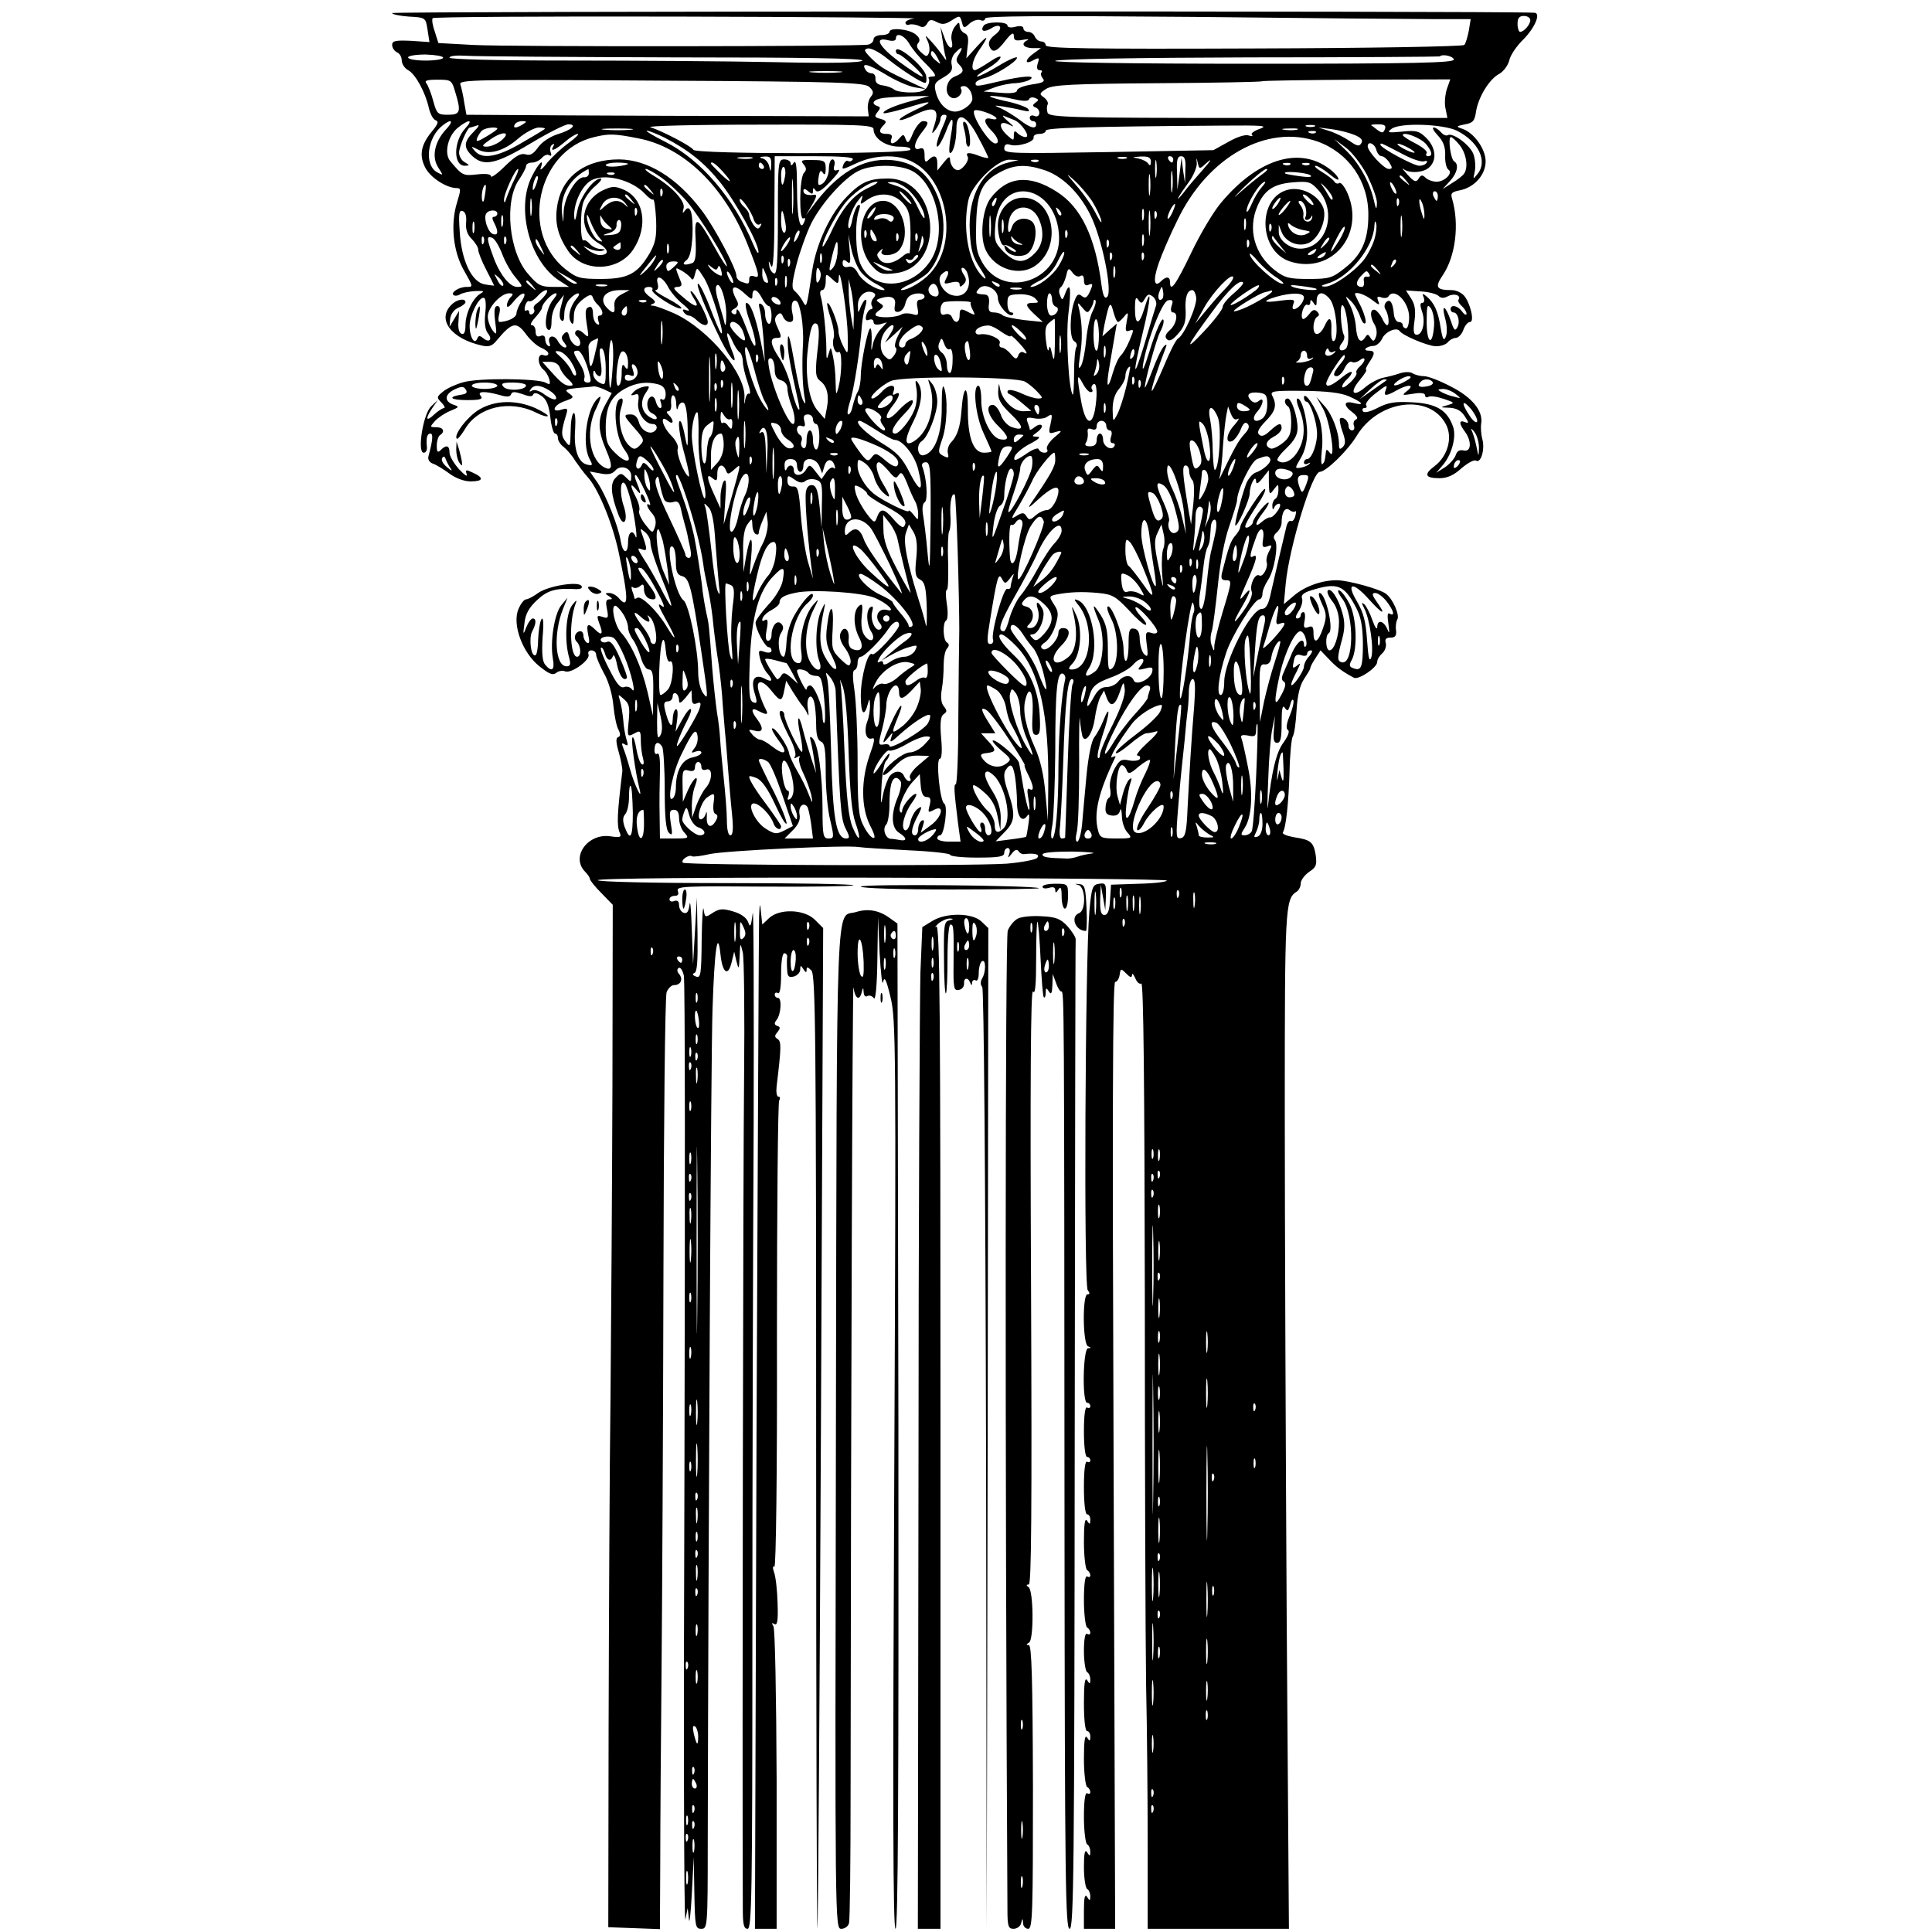 <?xml version="1.0" standalone="no"?>
<!DOCTYPE svg PUBLIC "-//W3C//DTD SVG 20010904//EN"
 "http://www.w3.org/TR/2001/REC-SVG-20010904/DTD/svg10.dtd">
<svg version="1.0" xmlns="http://www.w3.org/2000/svg"
 width="606pt" height="606pt" viewBox="0 0 606 606"
 preserveAspectRatio="xMidYMid meet">
<g transform="translate(0,606) scale(0.1,-0.1)"
fill="#000000" stroke="none">
<path d="M1230 6019 c0 -4 24 -9 52 -11 53 -3 53 -3 59 -41 l6 -39 -58 4 c-49
2 -59 0 -59 -13 0 -9 7 -19 15 -23 8 -3 15 -14 15 -25 0 -11 9 -25 20 -31 23
-12 54 -69 65 -118 4 -18 13 -36 21 -39 11 -4 8 -12 -11 -35 -34 -41 -41 -74
-22 -112 15 -32 67 -66 100 -66 13 0 13 -5 0 -47 -20 -66 -12 -150 21 -209 31
-55 31 -54 9 -54 -23 0 -49 -17 -41 -25 4 -4 13 -3 20 1 7 5 29 10 48 11 28 1
31 0 17 -8 -24 -14 -47 -62 -47 -99 0 -21 -4 -30 -12 -27 -8 2 -12 18 -10 38
l2 34 -15 -25 -15 -25 2 25 c2 15 12 29 26 35 12 5 22 13 22 17 0 14 -28 9
-44 -8 -47 -46 0 -107 96 -128 21 -5 32 -1 45 15 50 60 63 62 95 18 13 -17 33
-35 46 -40 12 -5 22 -13 22 -18 0 -6 -7 -8 -15 -5 -20 8 -20 -29 -1 -45 8 -6
16 -20 19 -31 4 -16 2 -18 -12 -10 -26 13 -210 15 -258 1 -22 -6 -51 -19 -63
-29 -21 -17 -21 -19 -5 -35 9 -9 12 -17 8 -17 -5 0 -19 -9 -31 -20 -26 -25
-29 -14 -6 20 l17 25 -21 -20 c-25 -24 -44 -145 -23 -145 7 0 11 8 10 18 -3
29 1 42 11 42 9 0 8 -19 -6 -71 -3 -10 3 -19 13 -23 10 -3 33 -17 52 -31 20
-15 47 -25 67 -25 40 0 43 11 8 27 -23 11 -25 10 -20 -5 3 -9 -7 -2 -24 16
-16 18 -30 41 -30 52 0 23 -10 26 -28 8 -9 -9 -12 -6 -12 14 0 15 5 30 10 33
17 11 11 25 -12 25 -20 0 -20 1 -4 19 10 11 31 25 48 32 29 12 30 13 9 20 -29
11 -26 33 6 48 21 10 28 9 34 -1 6 -9 2 -14 -14 -16 -45 -7 -34 -17 18 -17 41
0 51 3 43 13 -13 15 12 16 59 3 23 -7 33 -6 36 2 3 9 11 9 35 1 21 -8 32 -9
34 -2 3 7 12 6 25 -3 16 -10 24 -27 29 -66 3 -29 10 -53 15 -53 5 0 9 -6 9
-14 0 -8 8 -21 18 -28 9 -7 26 -26 36 -43 11 -16 28 -39 38 -50 33 -35 76
-138 97 -230 33 -154 34 -189 1 -150 -7 8 -20 15 -29 15 -14 0 -14 -2 -1 -10
12 -8 12 -10 1 -10 -10 0 -12 -8 -7 -31 5 -27 4 -30 -14 -24 -18 6 -19 4 -10
-21 13 -33 8 -40 -13 -19 -23 23 -29 18 -22 -16 5 -22 4 -29 -4 -25 -6 4 -11
14 -11 22 0 8 -4 14 -9 14 -16 0 -24 -21 -12 -33 14 -14 15 -47 1 -47 -22 0
-26 109 -5 165 6 15 3 14 -11 -4 -19 -27 -24 -111 -9 -163 6 -22 4 -28 -8 -28
-36 0 -42 103 -11 180 l14 35 -19 -23 c-22 -26 -36 -115 -27 -167 7 -37 -3
-45 -24 -20 -9 11 -11 37 -8 87 4 45 2 65 -4 55 -5 -9 -9 -37 -10 -62 0 -25
-4 -48 -8 -50 -14 -8 -22 52 -11 74 13 24 14 41 2 41 -5 0 -14 -12 -20 -27
-10 -26 -11 -25 -6 12 3 29 14 49 40 73 33 31 59 38 123 34 13 0 20 3 16 10
-10 16 -105 0 -136 -22 -15 -11 -32 -20 -38 -20 -6 0 -17 -14 -24 -31 -20 -48
13 -137 66 -179 30 -24 42 -29 52 -21 7 6 20 9 29 5 20 -7 79 36 73 53 -3 7 1
13 9 13 8 0 15 -6 15 -14 0 -7 11 -33 24 -57 15 -26 27 -68 30 -102 3 -32 10
-66 16 -76 7 -14 6 -21 -1 -23 -8 -3 -7 -17 2 -48 7 -25 12 -52 11 -60 -16
-132 -18 -170 -8 -192 6 -14 2 -16 -31 -11 -70 9 -123 -65 -78 -111 8 -8 15
-18 15 -22 0 -5 16 -25 36 -45 l36 -37 -1 -568 c-1 -313 -4 -751 -6 -974 -3
-223 -5 -688 -6 -1035 l-1 -630 81 -3 81 -3 1 208 c0 114 2 381 4 593 2 212 5
774 6 1250 1 476 5 875 10 888 5 12 15 22 23 22 21 0 30 18 16 35 -7 8 -7 15
-1 19 5 3 12 -7 16 -24 4 -16 4 -697 2 -1512 -3 -816 -2 -1467 3 -1448 l7 35
4 -35 c1 -19 6 17 9 80 l6 115 2 -112 c2 -106 3 -113 22 -113 19 0 20 7 20
268 2 971 10 2474 15 2617 6 185 16 256 25 171 6 -58 24 -71 35 -24 l8 33 7
-30 c7 -28 8 -27 10 15 2 45 2 45 10 12 4 -19 6 -194 4 -390 -3 -269 -6 -2112
-4 -2609 0 -49 3 -63 15 -63 13 0 15 108 15 908 0 499 2 1227 4 1617 1 391 0
688 -3 660 -5 -41 -8 -46 -14 -28 -5 14 -22 27 -47 34 -33 10 -43 9 -64 -4
-24 -16 -25 -16 -29 11 -2 15 -5 -28 -6 -95 -1 -111 -3 -122 -18 -116 -11 4
-12 8 -5 11 9 3 11 37 10 120 l-2 117 -6 -105 -6 -105 -4 110 c-2 61 -5 96 -7
78 -3 -23 -8 -30 -19 -26 -8 3 -14 14 -14 24 0 12 -5 16 -15 13 -8 -4 -15 -1
-15 5 0 6 7 11 16 11 11 0 14 5 10 16 -5 14 24 15 269 13 151 -1 278 1 282 4
3 4 -174 7 -395 7 -238 0 -403 4 -407 9 -3 6 337 9 890 8 492 -1 895 -5 895
-9 0 -4 -39 -9 -87 -10 l-88 -3 -3 -47 c-2 -34 -7 -48 -18 -48 -10 0 -14 12
-13 48 l2 47 7 -40 7 -40 2 43 c1 40 -1 43 -21 40 -21 -3 -24 -10 -31 -88 -13
-144 -18 -1172 -5 -1187 7 -9 7 -13 -1 -13 -16 0 -15 -157 2 -163 10 -4 10 -6
0 -6 -16 -1 -19 -171 -3 -171 6 0 10 -5 10 -11 0 -5 -4 -7 -10 -4 -6 4 -10
-23 -10 -74 0 -47 4 -81 10 -81 6 0 10 -5 10 -11 0 -5 -4 -7 -10 -4 -6 4 -10
-25 -10 -79 0 -51 4 -86 10 -86 6 0 10 -8 10 -17 0 -15 -2 -16 -10 -3 -7 10
-10 -10 -10 -67 0 -45 5 -85 10 -88 6 -3 10 -11 10 -16 0 -6 -4 -7 -10 -4 -6
4 -10 -23 -10 -74 0 -44 5 -83 10 -86 6 -3 10 -11 10 -16 0 -6 -4 -7 -10 -4
-6 4 -10 -16 -10 -54 0 -33 5 -63 10 -66 6 -3 10 -14 10 -23 0 -15 -2 -15 -10
-2 -7 10 -10 -12 -10 -72 0 -52 4 -88 10 -88 6 0 10 -8 10 -17 0 -15 -2 -16
-10 -3 -7 10 -10 -10 -10 -67 0 -45 5 -85 10 -88 6 -3 10 -11 10 -16 0 -6 -4
-7 -10 -4 -6 4 -10 -23 -10 -74 0 -44 5 -83 10 -86 6 -3 10 -14 10 -23 0 -15
-2 -15 -10 -2 -7 11 -10 -3 -10 -47 0 -34 5 -65 10 -68 6 -3 10 -14 10 -23 0
-15 -2 -15 -10 -2 -7 11 -10 -2 -10 -42 l0 -58 49 0 49 0 -5 1485 c-4 1054 -3
1485 5 1485 6 0 12 10 14 22 3 21 4 21 21 4 12 -12 17 -14 18 -4 0 7 4 3 10
-10 5 -13 13 -20 19 -17 7 4 10 -319 11 -977 0 -541 2 -1091 4 -1223 3 -132 5
-358 5 -502 l0 -263 222 0 221 0 -7 973 c-3 534 -6 1252 -6 1594 0 634 1 663
37 686 7 4 13 16 13 26 0 10 12 26 26 36 23 15 25 22 21 53 -7 41 -15 48 -69
56 -21 4 -37 10 -34 15 10 16 18 94 21 192 1 53 6 102 10 109 5 7 10 45 12 83
3 49 11 79 24 98 10 15 19 30 19 33 0 4 7 18 16 31 l16 25 26 -27 c23 -25 42
-39 79 -59 15 -7 73 32 73 50 0 8 7 19 16 27 8 7 13 21 11 31 -4 13 0 18 15
18 14 0 19 6 17 23 -2 12 0 27 4 34 8 13 -13 63 -35 80 -18 15 -120 43 -155
43 -47 0 -100 -19 -134 -48 l-32 -27 6 65 c11 114 83 350 107 350 19 0 87 66
115 112 68 114 230 135 281 36 21 -41 5 -99 -36 -130 -35 -26 -30 -38 15 -38
24 0 45 9 69 31 20 17 40 28 46 24 15 -9 28 35 20 66 -4 14 -6 37 -4 50 7 39
-28 83 -96 117 -34 18 -71 32 -83 32 -12 0 -28 4 -36 9 -7 5 -25 5 -40 0 -14
-5 -38 -11 -53 -14 -14 -3 -40 -16 -56 -30 -39 -33 -50 -16 -16 24 14 17 23
31 19 31 -3 0 1 10 9 22 20 29 20 38 -1 38 -9 0 -13 3 -9 7 4 4 15 8 24 8 9 0
21 10 27 22 9 22 45 38 55 25 9 -14 85 -46 112 -48 15 -1 33 5 39 12 6 8 18
14 25 14 8 0 19 11 24 25 5 14 14 25 21 25 15 0 1 60 -19 83 -8 9 -25 17 -38
17 -49 0 -54 9 -29 46 41 60 53 161 30 240 -6 18 -1 22 24 27 46 9 81 49 81
91 0 39 -37 90 -73 102 -21 7 -20 8 8 14 25 4 31 11 35 41 8 46 42 102 74 118
13 8 26 26 30 41 3 16 23 46 46 68 35 36 54 81 33 82 -110 6 -3583 5 -3583 -1z
m1638 -17 c-16 -2 -28 -8 -28 -13 0 -6 6 -9 13 -6 6 2 20 0 29 -4 12 -7 20 -4
26 7 7 13 13 14 30 5 17 -9 27 -8 47 5 25 16 26 16 32 -5 5 -20 7 -21 24 -5
10 9 25 14 34 11 8 -4 15 -1 15 5 0 8 172 9 653 5 358 -4 701 -7 761 -7 l109
0 -6 -37 c-4 -20 -10 -40 -14 -44 -5 -5 -302 -10 -661 -11 -516 -2 -652 0
-652 10 0 6 -6 12 -14 12 -8 0 -16 7 -20 15 -3 8 -12 15 -21 15 -8 0 -15 5
-15 11 0 7 -10 9 -25 5 -14 -4 -25 -2 -25 4 0 13 -67 13 -75 -1 -11 -17 2 -21
24 -8 29 19 40 1 12 -20 -16 -12 -22 -24 -18 -35 9 -24 23 -20 51 17 19 24 26
27 26 14 0 -14 6 -16 28 -12 15 3 21 2 15 -1 -22 -10 -14 -24 15 -25 l27 0
-22 -16 c-29 -20 -30 -38 -2 -22 19 10 20 8 14 -10 -4 -14 -2 -21 6 -21 7 0 9
-3 6 -7 -4 -3 -2 -12 4 -19 8 -10 0 -14 -35 -19 -25 -4 -46 -12 -46 -19 0 -7
-18 -10 -52 -7 l-53 4 35 13 c19 7 49 13 65 13 17 1 37 6 45 11 23 15 -23 12
-95 -5 -72 -17 -75 -17 -75 -6 0 5 12 12 28 16 32 8 102 52 102 64 0 5 -26 -6
-57 -25 -31 -19 -62 -34 -67 -34 -6 0 7 10 28 23 22 12 41 28 44 36 3 8 -12 2
-34 -13 -21 -14 -42 -26 -46 -26 -14 0 -8 31 10 58 35 50 34 57 -2 18 l-35
-39 4 37 c4 27 1 38 -10 42 -8 4 -15 14 -15 23 -1 13 -3 13 -16 -4 -8 -11 -12
-30 -9 -42 8 -35 -11 -27 -23 10 l-12 32 6 -38 c3 -21 7 -46 10 -55 4 -13 2
-13 -8 2 -7 10 -23 31 -36 45 -20 22 -22 23 -13 4 6 -12 8 -29 5 -38 -6 -14
-8 -14 -25 1 -13 12 -16 21 -9 29 7 8 5 17 -8 27 -20 17 -82 23 -82 8 0 -5
-11 -10 -25 -10 -14 0 -25 -6 -25 -13 0 -8 -8 -15 -17 -17 -34 -6 -1129 -7
-1238 -1 l-110 6 -11 35 c-7 19 -10 38 -7 43 2 4 349 6 771 5 422 -1 755 -4
740 -6z m1932 -5 c0 -14 -20 -37 -32 -37 -4 0 -8 11 -8 25 0 18 5 25 20 25 11
0 20 -6 20 -13z m-1948 -74 c9 -16 33 -45 54 -65 29 -30 33 -38 19 -38 -10 0
-15 -3 -12 -6 3 -4 2 -15 -4 -25 -7 -14 -21 -19 -52 -19 -24 0 -47 4 -52 9 -6
5 -21 11 -35 13 -17 2 -25 9 -24 21 1 9 -4 17 -12 17 -7 0 -16 5 -19 11 -15
24 7 19 62 -14 32 -20 74 -38 93 -41 l35 -6 -35 16 c-90 42 -106 51 -135 79
-25 25 -27 30 -13 33 10 2 37 -12 60 -31 45 -36 108 -77 120 -77 4 0 5 10 3
22 -6 30 -95 104 -95 78 0 -5 3 -10 8 -10 12 -1 86 -70 75 -70 -6 0 -38 21
-72 46 -64 48 -81 79 -36 68 15 -4 25 -2 25 5 0 21 26 11 42 -16z m156 -33
c-10 -15 -10 -22 0 -32 18 -18 15 -27 -13 -38 -29 -11 -35 -57 -9 -67 16 -6
37 15 28 29 -3 4 1 8 9 8 14 0 27 -20 27 -40 0 -17 -32 -40 -54 -40 -27 0 -52
25 -61 62 -6 24 -3 30 24 45 24 14 30 23 26 40 -3 12 2 28 11 37 21 22 27 20
12 -4z m-67 -12 c11 -21 11 -22 -4 -9 -10 7 -17 17 -17 22 0 15 9 10 21 -13z
m-1551 1 c0 -5 -25 -9 -55 -9 -30 0 -55 4 -55 10 0 5 25 9 55 9 30 -1 55 -5
55 -10z m723 1 c404 0 596 -3 592 -10 -4 -7 -97 -9 -273 -5 -147 3 -437 5
-644 5 -230 0 -378 4 -378 9 0 6 23 8 53 6 28 -2 321 -4 650 -5z m2447 -7 c0
-10 -124 -13 -632 -13 -388 0 -627 4 -618 9 8 6 267 10 609 11 327 0 596 2
597 3 9 9 44 0 44 -10z m-1927 -40 c-24 -2 -62 -2 -85 0 -24 2 -5 4 42 4 47 0
66 -2 43 -4z m-1205 -62 c19 -62 16 -71 -23 -71 -32 0 -35 3 -46 43 -6 23 -16
48 -21 55 -8 9 0 12 34 12 43 0 45 -1 56 -39z m1299 16 c13 -12 14 -19 5 -30
-7 -8 -11 -25 -10 -38 l3 -24 -310 1 c-170 0 -455 1 -631 2 l-321 2 -7 39 c-3
22 -9 47 -12 56 -6 15 42 16 630 12 568 -3 639 -6 653 -20z m1811 -7 c-5 -17
-8 -44 -4 -60 l6 -30 -624 0 c-561 0 -624 2 -630 16 -3 9 -3 20 0 26 3 5 -2
15 -11 22 -16 11 -15 13 6 27 20 13 79 16 349 18 178 1 326 4 328 6 2 2 136 4
297 5 l294 1 -11 -31z m-1676 -36 c-55 -14 -97 -33 -90 -39 2 -2 32 5 67 15
85 27 97 25 32 -5 -30 -14 -52 -28 -49 -31 3 -3 26 5 52 18 57 27 74 17 57
-34 -10 -30 -9 -31 4 -14 8 11 15 26 15 33 0 7 5 13 10 13 13 0 13 -1 -10 -54
-10 -25 -15 -46 -10 -46 4 0 16 20 26 45 21 57 28 52 16 -14 -5 -28 -6 -51 -2
-51 10 0 20 37 20 78 0 55 32 42 68 -28 18 -33 32 -62 32 -65 0 -2 -12 0 -26
5 -33 13 -47 13 -39 -1 4 -5 -1 -19 -11 -30 -13 -14 -20 -16 -31 -8 -7 6 -13
19 -13 28 0 12 -5 10 -20 -9 l-20 -25 0 23 c0 24 -10 28 -28 10 -9 -9 -12 -6
-12 15 0 19 -4 25 -15 21 -22 -9 -19 18 5 49 24 30 25 37 5 37 -8 0 -22 -17
-31 -37 -13 -32 -17 -35 -23 -20 -6 17 -8 17 -20 3 -17 -20 -32 -21 -25 -1 4
10 0 15 -15 15 -24 0 -27 10 -9 28 10 10 8 14 -10 19 -19 5 -20 8 -10 21 10
12 10 16 1 19 -24 8 -13 22 20 26 17 2 57 4 87 5 l55 1 -53 -15z m318 5 c30
-7 46 -7 48 0 2 5 10 7 18 4 13 -5 13 -7 2 -15 -10 -7 -10 -11 0 -15 18 -7 15
-34 -3 -27 -8 4 -15 1 -15 -5 0 -6 5 -11 10 -11 6 0 10 -4 10 -10 0 -17 -20
-11 -53 15 -18 13 -44 29 -57 35 -24 10 -23 10 6 6 18 -3 45 -8 60 -12 22 -5
26 -4 18 5 -6 6 -39 18 -75 25 -35 8 -53 15 -39 15 14 0 45 -4 70 -10z m-55
-59 c3 -4 -4 -6 -15 -3 -26 7 -26 -11 0 -37 21 -21 26 -40 12 -40 -20 0 -77
91 -66 103 7 7 62 -12 69 -23z m55 -6 c23 -8 54 -54 37 -54 -7 0 -18 5 -25 12
-9 9 -12 8 -12 -7 0 -17 -1 -17 -20 0 -29 26 -27 49 3 35 20 -10 20 -9 -3 11
-14 12 -18 19 -10 15 8 -3 22 -9 30 -12z m-1782 -31 c-35 -38 -45 -86 -23
-119 16 -25 16 -25 -3 -15 -43 23 -32 111 17 148 29 23 35 13 9 -14z m62 5
c-38 -41 -39 -118 -2 -118 16 1 16 1 0 11 -10 5 -18 19 -18 30 0 19 26 79 34
79 3 0 12 3 21 6 11 4 7 -3 -9 -19 -32 -32 -33 -50 -4 -77 36 -33 74 -25 182
40 55 33 108 60 119 60 29 0 10 -18 -34 -31 -24 -8 -49 -24 -61 -41 -15 -21
-25 -27 -40 -22 -15 4 -31 -5 -64 -37 -24 -24 -44 -38 -44 -32 0 7 -16 9 -43
6 -44 -5 -47 -4 -85 42 -20 24 -7 80 25 105 34 27 49 26 23 -2z m180 12 c-20
-13 -33 -13 -25 0 3 6 14 10 23 10 15 0 15 -2 2 -10z m1100 -15 c0 -29 38 -55
81 -55 24 0 38 -4 34 -10 -9 -14 -672 -14 -680 0 -7 12 -98 59 -135 71 -14 4
138 8 338 8 315 1 362 -1 362 -14z m1212 1 c-18 -6 -30 -15 -25 -19 4 -5 0 -5
-10 -2 -10 4 -36 -4 -64 -20 l-47 -26 -328 -6 c-305 -5 -328 -5 -328 11 0 12
6 16 18 12 24 -8 78 9 74 23 -1 6 7 11 18 11 11 0 20 4 20 10 0 9 123 13 555
16 125 1 144 0 117 -10z m171 7 c-7 -2 -19 -2 -25 0 -7 3 -2 5 12 5 14 0 19
-2 13 -5z m221 -8 c-5 -13 -9 -13 -23 -3 -9 7 -18 14 -20 15 -2 2 8 3 22 3 20
0 25 -4 21 -15z m226 -5 c67 -34 97 -95 65 -135 -15 -19 -15 -19 -9 8 3 15 1
40 -5 55 -12 29 -65 67 -80 58 -5 -3 -14 1 -21 9 -7 8 -17 15 -23 15 -6 0 0
-11 13 -25 17 -18 24 -36 23 -63 -1 -20 4 -40 10 -44 16 -10 -11 -38 -37 -38
-12 0 -28 6 -34 12 -10 10 -15 10 -22 -2 -8 -13 -14 -11 -35 12 -14 16 -20 23
-13 18 18 -15 65 -12 82 6 24 23 19 62 -10 91 -22 22 -32 25 -77 20 -44 -4
-48 -3 -32 9 27 20 161 15 205 -6z m-3010 6 c0 -2 -15 -13 -34 -24 -30 -18
-34 -18 -29 -4 4 9 11 20 17 24 12 8 46 11 46 4z m149 0 c-2 -3 -36 -23 -74
-45 -75 -44 -123 -52 -146 -24 -13 15 -12 15 10 4 34 -18 80 -6 126 34 22 19
51 34 64 35 13 0 22 -2 20 -4z m269 -3 c-21 -2 -57 -2 -80 0 -24 2 -7 4 37 4
44 0 63 -2 43 -4z m2090 0 c-10 -2 -28 -2 -40 0 -13 2 -5 4 17 4 22 1 32 -1
23 -4z m180 -16 c22 -9 28 -17 22 -26 -6 -11 -13 -10 -37 7 -16 11 -44 25 -63
31 l-35 11 41 -5 c23 -3 55 -11 72 -18z m-2677 -19 c-13 -10 -33 -18 -44 -18
-18 0 -16 4 13 24 40 27 65 22 31 -6z m512 11 c76 -39 126 -79 176 -141 48
-60 122 -193 120 -219 0 -8 -8 4 -17 26 -60 143 -165 265 -275 320 -38 19 -64
35 -58 35 7 0 31 -10 54 -21z m2044 15 c-3 -3 -12 -4 -19 -1 -8 3 -5 6 6 6 11
1 17 -2 13 -5z m-2344 -33 c-22 -16 -52 -44 -67 -62 -14 -19 -24 -26 -20 -16
12 33 -6 17 -27 -25 -52 -100 -8 -268 85 -328 l31 -20 -46 0 c-42 0 -51 4 -81
39 -62 68 -78 231 -29 299 11 17 21 35 21 41 0 6 8 11 19 11 10 0 24 7 31 15
7 8 17 12 23 8 6 -4 8 0 4 10 -3 9 -1 19 5 23 7 4 8 3 4 -4 -12 -20 4 -14 36
13 16 14 34 25 40 25 6 0 -7 -13 -29 -29z m219 15 c143 -27 271 -152 343 -333
37 -94 40 -107 21 -100 -10 4 -16 1 -16 -8 0 -17 -2 -17 -24 -9 -9 3 -16 11
-16 18 0 23 -68 152 -109 206 -78 103 -169 159 -259 160 -103 0 -174 -50 -192
-134 -12 -58 -3 -101 32 -153 46 -68 157 -66 204 4 49 74 34 162 -32 189 -26
11 -36 10 -65 -4 -70 -35 -77 -126 -13 -164 34 -20 37 -38 5 -38 -9 0 -26 7
-37 16 -18 14 -18 15 4 4 13 -6 31 -9 40 -7 13 4 12 5 -4 6 -12 0 -27 8 -34
16 -7 8 -15 13 -19 11 -11 -7 -12 90 -1 120 6 16 23 39 38 51 15 13 22 23 16
23 -22 0 -65 -58 -73 -101 -6 -32 -9 -37 -10 -16 -1 39 22 90 50 109 41 27
131 5 173 -41 10 -11 21 -19 25 -17 3 2 7 -26 9 -63 2 -54 -2 -73 -20 -105
-38 -65 -68 -81 -153 -81 -67 0 -76 3 -112 31 -143 115 -88 372 91 414 45 11
63 11 138 -4z m2471 -18 c19 -23 22 -38 6 -38 -5 0 -8 4 -4 10 3 5 -12 18 -35
30 -22 11 -40 23 -40 26 0 13 56 -8 73 -28z m-340 8 c97 -35 160 -125 159
-231 0 -78 -21 -125 -74 -166 -39 -31 -48 -34 -113 -34 -61 0 -75 3 -107 28
-63 49 -85 128 -54 200 21 50 50 70 111 75 48 4 56 2 78 -22 64 -68 29 -186
-55 -186 -33 0 -68 27 -67 53 l0 22 9 -23 c13 -32 53 -48 85 -34 34 16 59 78
45 112 -16 38 -64 63 -105 56 -103 -20 -100 -196 4 -227 129 -39 233 86 178
214 -9 21 -21 36 -26 33 -5 -4 -13 -1 -16 5 -4 6 -21 19 -39 30 -17 10 -26 19
-19 19 6 0 26 -12 44 -27 18 -15 30 -21 27 -13 -2 8 -19 25 -36 36 -94 64
-221 21 -332 -112 -23 -27 -65 -97 -93 -156 -49 -102 -67 -127 -67 -93 0 18
-12 19 -28 3 -22 -22 -26 3 -8 55 10 29 36 90 59 136 95 199 281 303 440 247z
m446 -12 c21 -27 27 -70 13 -89 -4 -6 -20 -19 -37 -29 l-30 -19 23 25 c23 25
29 53 13 62 -11 7 -20 76 -10 76 4 0 17 -12 28 -26z m-291 -93 c17 -35 32 -75
31 -89 -1 -22 -3 -20 -10 11 -13 57 -48 118 -88 156 l-36 35 35 -26 c20 -14
49 -52 68 -87z m29 79 c3 -11 10 -20 17 -20 6 0 17 -9 24 -20 10 -16 10 -20
-2 -20 -15 0 -66 55 -66 71 0 18 22 9 27 -11z m82 -13 c29 -16 60 -26 68 -23
8 3 11 1 8 -4 -3 -6 -14 -10 -23 -10 -18 0 -122 56 -122 66 0 7 0 7 69 -29z
m21 18 c14 -8 21 -14 15 -14 -5 0 -21 6 -35 14 -14 8 -20 14 -15 14 6 0 21 -6
35 -14z m-2062 -32 c-10 -2 -28 -2 -40 0 -13 2 -5 4 17 4 22 1 32 -1 23 -4z
m61 -20 c-1 -23 -2 -24 -6 -6 -2 12 -12 24 -21 26 -12 3 -10 5 6 6 18 1 22 -4
21 -26z m256 17 c-4 -6 -10 -8 -15 -5 -4 3 -10 -2 -14 -10 -7 -19 -7 -19 45 5
49 22 113 26 156 9 123 -46 164 -256 70 -357 -24 -26 -69 -52 -89 -52 -7 0 5
9 27 19 22 10 48 27 57 37 52 59 63 167 24 250 -30 65 -73 96 -141 102 -89 7
-170 -41 -248 -148 l-19 -25 16 27 c18 30 20 39 9 37 -20 -3 -33 2 -33 12 0 8
5 8 15 -1 12 -10 15 -10 15 1 0 11 2 11 8 2 6 -9 20 -1 48 29 21 22 32 38 23
35 -13 -4 -16 -1 -12 14 3 10 0 19 -6 19 -6 0 -11 -13 -11 -28 0 -26 -15 -52
-31 -52 -3 0 -4 12 -1 26 3 19 7 22 13 12 6 -9 9 -5 9 13 0 24 -4 27 -41 27
-35 1 -39 -1 -28 -14 9 -11 9 -18 1 -26 -15 -15 -16 -152 -2 -143 6 3 7 -1 3
-10 -13 -35 -23 11 -23 105 0 65 -3 90 -10 80 -6 -10 -10 -11 -10 -2 0 6 -9
12 -20 12 -19 0 -20 -7 -20 -181 0 -140 -3 -180 -12 -177 -7 3 -14 13 -15 24
-3 18 -2 18 6 -1 6 -13 10 43 10 163 l1 182 126 0 c82 0 123 -3 119 -10z m858
3 c-7 -2 -19 -2 -25 0 -7 3 -2 5 12 5 14 0 19 -2 13 -5z m77 -10 c0 -12 -3
-14 -8 -7 -4 7 -18 14 -32 17 -21 4 -20 4 8 6 24 1 32 -3 32 -16z m17 -45 c-2
-13 -4 -3 -4 22 0 25 2 35 4 23 2 -13 2 -33 0 -45z m53 52 c0 -5 -2 -10 -4
-10 -3 0 -8 5 -11 10 -3 6 -1 10 4 10 6 0 11 -4 11 -10z m38 -32 l-1 -43 -6
40 -5 40 -6 -50 -7 -50 -1 53 c-2 40 1 52 13 52 11 0 15 -11 13 -42z m70 24
c15 12 9 3 -13 -22 -22 -25 -51 -58 -63 -75 -13 -16 -20 -23 -16 -15 4 8 19
30 33 49 14 19 25 45 25 58 -2 20 -1 20 3 2 5 -21 5 -21 31 3z m-626 -2 c-79
-19 -127 -105 -120 -218 3 -56 9 -78 32 -113 16 -24 22 -38 13 -31 -47 39 -69
148 -50 242 9 49 91 130 129 129 l29 -1 -33 -8z m95 4 c-3 -3 -12 -4 -19 -1
-8 3 -5 6 6 6 11 1 17 -2 13 -5z m-1287 -8 c0 -2 -16 -6 -35 -8 -19 -2 -35 0
-35 4 0 4 16 8 35 8 19 0 35 -2 35 -4z m295 -22 c35 -38 31 -44 -5 -9 -16 16
-30 30 -30 32 0 9 14 0 35 -23z m130 16 c3 -5 1 -10 -4 -10 -6 0 -11 5 -11 10
0 6 2 10 4 10 3 0 8 -4 11 -10z m1652 4 c-3 -3 -12 -4 -19 -1 -8 3 -5 6 6 6
11 1 17 -2 13 -5z m60 0 c-3 -3 -12 -4 -19 -1 -8 3 -5 6 6 6 11 1 17 -2 13 -5z
m-1645 -39 c-6 -34 -12 -32 -12 6 0 16 4 28 9 25 4 -3 6 -17 3 -31z m404 16
c74 -45 104 -195 55 -275 -59 -95 -185 -102 -223 -12 -15 35 -17 129 -4 165 5
16 5 21 -3 17 -5 -4 -13 -23 -17 -42 -3 -19 -9 -33 -11 -30 -9 9 8 61 28 86
14 19 17 20 12 6 -6 -19 -5 -19 17 -3 36 25 82 22 111 -9 20 -22 24 -36 25
-95 0 -38 -2 -67 -4 -64 -3 3 -12 -1 -21 -9 -27 -23 -57 -28 -71 -11 -11 13
-11 18 0 28 10 9 11 9 6 0 -10 -19 38 -17 54 2 41 50 8 155 -50 155 -73 0 -95
-139 -33 -206 21 -23 30 -26 71 -21 160 18 139 297 -23 297 -59 0 -84 -11
-128 -56 -52 -53 -96 -147 -109 -230 -18 -122 -18 -122 -30 -99 -6 11 -17 25
-24 31 -12 9 -11 23 5 87 11 41 32 99 46 127 32 63 103 142 148 164 45 22 134
21 173 -3z m405 7 c58 -17 114 -71 149 -142 37 -74 70 -240 53 -257 -8 -8 -13
2 -18 37 -19 150 -64 245 -141 293 -86 55 -155 48 -207 -21 -25 -33 -34 -117
-17 -158 27 -65 111 -91 162 -50 81 63 50 210 -43 210 -44 0 -79 -39 -79 -87
0 -35 12 -69 21 -62 2 2 13 -2 24 -9 11 -6 15 -12 9 -12 -5 0 -16 6 -23 13
-11 10 -13 9 -9 -2 6 -20 39 -30 65 -20 29 11 43 87 19 105 -22 16 -54 7 -62
-18 -9 -30 -17 -13 -9 21 11 51 71 54 93 5 19 -41 14 -83 -13 -109 -32 -33
-60 -31 -97 5 -28 29 -30 35 -26 86 14 161 196 125 200 -41 2 -136 -173 -195
-240 -80 -20 35 -22 51 -20 127 3 98 19 130 79 160 40 21 77 23 130 6z m406
-65 c-2 -16 -4 -3 -4 27 0 30 2 43 4 28 2 -16 2 -40 0 -55z m-2063 35 c-9 -18
-20 -44 -25 -58 -5 -17 -8 -19 -8 -7 -1 18 35 97 44 97 3 0 -2 -15 -11 -32z
m233 18 c0 -7 -7 -13 -15 -12 -24 2 -62 -62 -64 -108 -1 -39 -1 -40 -5 -7 -7
58 25 113 83 141 0 0 1 -6 1 -14z m230 -15 c21 -15 56 -48 77 -72 39 -46 126
-186 126 -204 0 -5 -18 22 -40 62 -54 97 -63 100 -58 19 2 -48 -1 -67 -10 -71
-25 -9 -36 -5 -20 8 12 8 17 32 20 77 3 70 -7 103 -24 79 -7 -10 -8 -8 -4 7 7
22 -34 67 -94 103 -19 11 -30 21 -24 21 6 0 29 -13 51 -29z m410 -104 c-2 -23
-3 -1 -3 48 0 50 1 68 3 42 2 -26 2 -67 0 -90z m1120 56 c-2 -16 -4 -3 -4 27
0 30 2 43 4 28 2 -16 2 -40 0 -55z m353 61 c-14 -10 -45 -35 -71 -58 -25 -23
-19 -15 13 17 32 31 64 57 70 57 7 0 1 -7 -12 -16z m-2033 0 c-3 -3 -12 -4
-19 -1 -8 3 -5 6 6 6 11 1 17 -2 13 -5z m1498 -84 c12 -19 25 -46 29 -60 3
-14 -3 -6 -15 17 -11 23 -39 64 -62 90 -35 41 -36 43 -8 18 18 -16 43 -46 56
-65z m684 81 c10 -6 -1 -8 -30 -4 -24 3 -46 7 -48 9 -10 9 65 3 78 -5z m-2428
-32 c-5 -13 -10 -19 -10 -12 -1 15 10 45 15 40 3 -2 0 -15 -5 -28z m2730 14
c13 -16 12 -17 -3 -4 -10 7 -18 15 -18 17 0 8 8 3 21 -13z m-231 -56 c0 -7 -6
-3 -12 8 -6 11 -16 27 -22 35 -6 9 -1 5 12 -8 12 -13 22 -28 22 -35z m-1456
34 c-47 -22 -82 -63 -118 -141 -14 -30 -26 -49 -26 -42 0 18 37 90 67 130 27
36 79 72 103 72 8 0 -4 -9 -26 -19z m120 -2 c27 -22 56 -68 56 -91 0 -7 -9 5
-19 27 -21 46 -38 63 -78 75 -22 7 -24 8 -7 9 12 1 33 -8 48 -20z m1113 3 c-9
-10 -23 -33 -31 -52 -8 -19 -15 -29 -16 -22 0 23 43 92 58 92 3 0 -2 -8 -11
-18z m423 -17 c0 -5 -5 -3 -10 5 -5 8 -10 20 -10 25 0 6 5 3 10 -5 5 -8 10
-19 10 -25z m-2859 -7 c-3 -21 -6 -26 -9 -15 -3 17 3 47 11 47 2 0 1 -15 -2
-32z m520 15 c13 -16 12 -17 -3 -4 -17 13 -22 21 -14 21 2 0 10 -8 17 -17z
m36 -15 c-3 -8 -6 -5 -6 6 -1 11 2 17 5 13 3 -3 4 -12 1 -19z m768 -8 c10 -11
16 -20 13 -20 -3 0 -13 9 -23 20 -10 11 -16 20 -13 20 3 0 13 -9 23 -20z
m1665 5 c0 -8 -2 -15 -4 -15 -2 0 -6 7 -10 15 -3 8 -1 15 4 15 6 0 10 -7 10
-15z m-2843 -57 c-2 -13 -4 -3 -4 22 0 25 2 35 4 23 2 -13 2 -33 0 -45z m314
45 c13 -16 12 -17 -3 -4 -17 13 -22 21 -14 21 2 0 10 -8 17 -17z m2129 2 c19
-22 8 -25 -12 -3 -10 10 -14 18 -9 18 5 0 14 -7 21 -15z m-2149 -12 c11 -15
11 -16 -1 -5 -19 17 -40 15 -63 -5 -19 -17 -20 -17 -8 5 14 27 53 29 72 5z
m403 -51 c4 -12 12 -19 18 -16 7 5 8 2 3 -6 -6 -10 -11 -9 -22 5 -7 11 -13 24
-13 31 0 6 -7 17 -15 24 -8 7 -15 17 -15 23 0 15 36 -34 44 -61z m759 53 c-3
-9 -8 -14 -10 -11 -3 3 -2 9 2 15 9 16 15 13 8 -4z m885 -5 c-7 -10 -14 -17
-17 -15 -4 4 18 35 25 35 2 0 -1 -9 -8 -20z m379 -2 c-3 -8 -6 -5 -6 6 -1 11
2 17 5 13 3 -3 4 -12 1 -19z m81 -33 c0 -16 -2 -15 -8 5 -11 34 -11 60 0 35 5
-11 8 -29 8 -40z m-435 21 c-10 -13 -20 -22 -22 -20 -4 4 29 44 36 44 2 0 -4
-11 -14 -24z m62 4 c3 -11 3 -24 0 -30 -3 -5 -2 -10 4 -10 5 0 12 5 14 10 3 6
4 5 3 -2 -4 -21 -31 -15 -28 5 2 10 -2 25 -9 33 -7 9 -8 14 -1 14 6 0 13 -9
17 -20z m-488 -82 c-2 -18 -4 -4 -4 32 0 36 2 50 4 33 2 -18 2 -48 0 -65z m71
67 c-6 -14 -13 -23 -15 -21 -5 5 15 46 22 46 3 0 -1 -11 -7 -25z m-1681 -7
c-3 -8 -6 -5 -6 6 -1 11 2 17 5 13 3 -3 4 -12 1 -19z m741 2 c-7 -10 -14 -17
-17 -15 -4 4 18 35 25 35 2 0 -1 -9 -8 -20z m590 -5 c-3 -3 -9 2 -12 12 -6 14
-5 15 5 6 7 -7 10 -15 7 -18z m259 -12 c-3 -10 -5 -4 -5 12 0 17 2 24 5 18 2
-7 2 -21 0 -30z m-2125 -11 c-2 -21 4 -38 17 -51 12 -12 21 -27 21 -34 0 -8
11 -36 25 -63 14 -27 25 -49 25 -50 0 0 -13 1 -29 4 -41 6 -74 75 -79 166 -4
55 -2 68 9 64 9 -3 13 -16 11 -36z m98 28 c0 -5 -5 -10 -10 -10 -7 0 -7 -6 0
-19 14 -27 13 -41 -4 -35 -16 6 -30 50 -21 64 8 13 35 13 35 0z m903 -27 c4
-19 2 -33 -3 -33 -6 0 -10 17 -10 37 0 43 5 41 13 -4z m644 -40 c-2 -16 -4 -3
-4 27 0 30 2 43 4 28 2 -16 2 -40 0 -55z m520 55 c-3 -8 -6 -5 -6 6 -1 11 2
17 5 13 3 -3 4 -12 1 -19z m770 -55 c-2 -16 -4 -3 -4 27 0 30 2 43 4 28 2 -16
2 -40 0 -55z m-2820 30 c-3 -10 -5 -4 -5 12 0 17 2 24 5 18 2 -7 2 -21 0 -30z
m301 -36 c14 -16 14 -17 0 -12 -16 6 -39 56 -37 79 0 6 5 -2 11 -19 6 -16 18
-38 26 -48z m31 35 c14 -13 14 -13 -4 -10 -13 2 -21 12 -22 28 -1 14 0 18 3
10 4 -8 14 -21 23 -28z m894 21 c-4 -10 -9 -11 -18 -3 -7 6 -21 7 -30 3 -13
-4 -16 -3 -11 5 10 17 65 12 59 -5z m344 -40 c-3 -10 -5 -2 -5 17 0 19 2 27 5
18 2 -10 2 -26 0 -35z m760 10 c-3 -10 -5 -4 -5 12 0 17 2 24 5 18 2 -7 2 -21
0 -30z m-2420 -10 c-3 -10 -5 -4 -5 12 0 17 2 24 5 18 2 -7 2 -21 0 -30z m461
15 c-2 -18 -10 -23 -33 -25 -28 -2 -28 -1 -5 6 15 4 24 14 24 24 -1 9 3 17 8
17 5 0 8 -10 6 -22z m2362 -42 c-6 -19 -21 -47 -32 -61 -31 -39 -98 -85 -122
-84 -16 1 -13 3 9 10 67 19 143 113 146 180 1 17 3 19 6 6 2 -9 -1 -33 -7 -51z
m-323 32 c-3 -8 -6 -5 -6 6 -1 11 2 17 5 13 3 -3 4 -12 1 -19z m103 0 c23 -4
23 -5 6 -13 -21 -9 -47 3 -55 26 -3 11 -1 12 10 2 8 -6 25 -13 39 -15z m110
-33 c-30 -48 -34 -44 -7 8 12 24 23 40 25 35 2 -4 -6 -24 -18 -43z m-1699 8
c-12 -20 -14 -14 -5 12 4 9 9 14 11 11 3 -2 0 -13 -6 -23z m216 5 c-3 -8 -6
-5 -6 6 -1 11 2 17 5 13 3 -3 4 -12 1 -19z m33 -11 c0 -5 -4 -5 -10 -2 -5 3
-10 14 -10 23 0 15 2 15 10 2 5 -8 10 -19 10 -23z m597 11 c-3 -8 -6 -5 -6 6
-1 11 2 17 5 13 3 -3 4 -12 1 -19z m-530 -10 c-3 -8 -6 -5 -6 6 -1 11 2 17 5
13 3 -3 4 -12 1 -19z m60 0 c-3 -8 -6 -5 -6 6 -1 11 2 17 5 13 3 -3 4 -12 1
-19z m710 -15 c-3 -10 -5 -4 -5 12 0 17 2 24 5 18 2 -7 2 -21 0 -30z m-2070 5
c-3 -8 -6 -5 -6 6 -1 11 2 17 5 13 3 -3 4 -12 1 -19z m58 -34 c9 -25 28 -58
42 -74 24 -29 24 -30 5 -30 -24 0 -57 42 -77 101 -19 52 -19 60 -1 53 8 -3 21
-25 31 -50z m12 34 c-3 -8 -6 -5 -6 6 -1 11 2 17 5 13 3 -3 4 -12 1 -19z m879
-10 c-9 -12 -16 -19 -16 -15 0 11 24 47 28 42 2 -2 -3 -14 -12 -27z m232 -78
c10 -14 34 -33 53 -42 19 -10 28 -18 21 -18 -24 0 -68 28 -81 53 -8 16 -19 23
-30 20 -11 -3 -18 1 -18 11 0 12 4 13 14 5 10 -9 12 -2 8 37 l-4 49 9 -45 c5
-25 18 -56 28 -70z m192 73 c-11 -17 -11 -17 -6 0 3 10 6 24 7 30 0 9 2 9 5 0
3 -7 0 -20 -6 -30z m310 14 c11 -5 9 -6 -4 -4 -11 1 -21 9 -23 17 -3 10 -2 11
4 4 4 -6 15 -14 23 -17z m815 -7 l20 -25 -22 19 c-13 11 -23 24 -23 29 0 6 1
8 3 6 1 -2 11 -15 22 -29z m141 2 c-17 -16 -18 -16 -5 5 7 12 15 20 18 17 3
-2 -3 -12 -13 -22z m-2457 -12 c11 -24 11 -24 -3 -6 -9 11 -16 24 -16 30 0 12
5 7 19 -24z m1778 8 c-3 -8 -6 -5 -6 6 -1 11 2 17 5 13 3 -3 4 -12 1 -19z
m440 0 c-3 -8 -6 -5 -6 6 -1 11 2 17 5 13 3 -3 4 -12 1 -19z m-1970 -2 c0 -8
-6 -12 -15 -9 -11 5 -11 7 0 14 7 5 13 9 14 9 0 0 1 -6 1 -14z m150 -18 c-3
-7 -5 -2 -5 12 0 14 2 19 5 13 2 -7 2 -19 0 -25z m530 -3 c-2 -19 -8 -40 -16
-47 -10 -11 -11 -7 -6 17 17 75 25 87 22 30z m-816 8 c13 -16 12 -17 -3 -4
-10 7 -18 15 -18 17 0 8 8 3 21 -13z m1509 -48 c-20 -32 -66 -66 -87 -65 -4 1
8 10 29 20 23 12 43 34 55 59 10 21 19 35 21 30 2 -5 -6 -25 -18 -44z m805 45
c-3 -5 -12 -10 -18 -10 -7 0 -6 4 3 10 19 12 23 12 15 0z m-1548 -32 c-3 -7
-5 -2 -5 12 0 14 2 19 5 13 2 -7 2 -19 0 -25z m910 10 c-3 -8 -6 -5 -6 6 -1
11 2 17 5 13 3 -3 4 -12 1 -19z m100 0 c-3 -8 -6 -5 -6 6 -1 11 2 17 5 13 3
-3 4 -12 1 -19z m418 -59 c16 -11 25 -19 18 -19 -21 0 -102 73 -103 93 0 5 12
-6 27 -24 15 -17 41 -40 58 -50z m150 71 c-3 -5 -12 -10 -18 -10 -7 0 -6 4 3
10 19 12 23 12 15 0z m-2104 -18 c-5 -9 -19 -26 -32 -37 -17 -15 -15 -10 7 17
32 41 40 48 25 20z m406 -4 c-3 -8 -6 -5 -6 6 -1 11 2 17 5 13 3 -3 4 -12 1
-19z m423 18 c0 -2 -6 -9 -14 -15 -11 -9 -16 -9 -22 0 -4 7 -3 9 4 5 6 -3 13
-2 17 4 6 10 15 14 15 6z m-814 -34 c-17 -16 -18 -16 -5 5 7 12 15 20 18 17 3
-2 -3 -12 -13 -22z m411 6 c-3 -8 -6 -5 -6 6 -1 11 2 17 5 13 3 -3 4 -12 1
-19z m1894 -1 c-10 -9 -11 -8 -5 6 3 10 9 15 12 12 3 -3 0 -11 -7 -18z m-2255
-2 c-8 -8 -17 -15 -20 -15 -3 0 -6 7 -6 15 0 9 9 15 21 15 18 0 19 -2 5 -15z
m674 -8 c13 -5 13 -6 -1 -6 -8 -1 -24 6 -35 15 -19 15 -19 15 1 6 11 -5 27
-12 35 -15z m-538 5 c3 7 7 3 10 -10 5 -19 3 -20 -12 -12 -11 6 -22 16 -26 23
-6 9 -4 9 8 -1 13 -10 17 -10 20 0z m1245 -29 c-3 -10 -5 -4 -5 12 0 17 2 24
5 18 2 -7 2 -21 0 -30z m824 20 c13 -16 12 -17 -3 -4 -10 7 -18 15 -18 17 0 8
8 3 21 -13z m-2154 -25 c5 -9 9 -5 13 12 6 24 6 23 29 -13 22 -35 69 -191 52
-171 -4 5 -20 42 -35 82 -15 39 -32 72 -36 72 -9 0 21 -74 71 -177 33 -66 58
-88 33 -28 -7 19 -14 40 -13 47 0 7 7 -1 15 -19 7 -17 18 -34 24 -38 5 -3 10
-17 10 -29 0 -13 7 -42 15 -65 8 -23 10 -39 5 -36 -5 3 -11 -7 -13 -22 -2 -16
-3 -11 -2 9 6 73 -111 214 -218 264 -29 13 -59 24 -67 25 -11 0 -12 2 -2 6 10
4 8 9 -7 20 -25 17 -27 33 -5 33 8 0 13 -4 10 -9 -7 -10 82 -66 91 -58 3 3
-17 17 -44 31 -26 14 -43 25 -36 26 6 0 9 9 6 20 -8 30 14 24 32 -9 8 -16 29
-41 47 -55 18 -15 24 -23 14 -20 -13 5 -17 4 -12 -4 4 -7 12 -12 17 -12 6 0
17 -7 25 -15 18 -17 34 -20 34 -5 0 16 -38 88 -51 96 -6 3 -3 -5 6 -20 23 -34
7 -33 -35 4 -28 23 -31 29 -16 30 12 0 16 5 12 15 -20 50 -20 48 2 36 11 -6
24 -17 29 -23z m242 -11 c1 -5 -3 -5 -9 -2 -5 3 -10 16 -9 28 0 21 1 21 9 2 5
-11 9 -24 9 -28z m164 30 c3 -8 1 -20 -4 -28 -6 -10 -9 -7 -9 14 0 29 5 35 13
14z m461 -3 c17 -45 -7 -81 -47 -70 -29 7 -51 48 -34 65 18 18 28 12 16 -10
-10 -20 -9 -21 15 -15 17 4 26 2 26 -6 0 -9 3 -9 12 0 10 10 10 17 0 32 -7 11
-8 20 -3 20 5 0 12 -7 15 -16z m354 -10 c8 5 12 0 12 -13 0 -14 5 -19 15 -14
13 5 14 2 4 -21 -9 -20 -15 -23 -25 -15 -11 9 -16 6 -23 -13 -16 -41 -17 -118
-2 -128 8 -4 11 -13 7 -19 -4 -6 -7 -43 -7 -82 0 -39 -2 -69 -4 -67 -13 13
-22 184 -14 252 10 81 6 107 -10 65 -8 -22 -10 -22 -16 -5 -5 10 -3 21 2 25 5
3 13 19 17 35 6 26 8 27 20 11 7 -10 18 -15 24 -11z m-1579 -21 c2 -2 0 -3 -6
-3 -6 0 -21 9 -34 21 l-24 20 30 -17 c17 -10 32 -19 34 -21z m491 2 c0 -5 -5
-3 -10 5 -5 8 -10 20 -10 25 0 6 5 3 10 -5 5 -8 10 -19 10 -25z m359 -170 c1
-59 1 -60 -14 -31 -8 15 -15 37 -15 47 0 23 -28 94 -35 88 -2 -3 3 -24 11 -48
8 -24 12 -51 9 -61 -7 -21 4 -52 16 -44 11 6 10 -68 -1 -111 -7 -27 -8 -26 -9
16 0 26 -4 62 -8 80 -7 33 -7 33 -14 9 -6 -21 -7 -18 -7 15 0 48 -10 142 -18
167 -3 10 -1 18 5 18 6 0 11 12 11 27 0 25 0 26 20 8 19 -18 20 -17 21 6 3 43
28 -124 28 -186z m1636 195 c4 -6 1 -9 -7 -8 -8 2 -12 -4 -10 -14 2 -10 -1
-18 -6 -18 -19 0 -21 14 -5 32 19 21 20 21 28 8z m-2717 -36 c-4 -3 -12 5 -18
18 -12 22 -12 22 6 6 10 -10 15 -20 12 -24z m889 -1 c-3 -10 -5 -4 -5 12 0 17
2 24 5 18 2 -7 2 -21 0 -30z m1376 -9 c-16 -16 -43 -47 -61 -69 l-33 -40 28
50 c28 50 86 110 91 96 2 -5 -10 -22 -25 -37z m-1406 14 c-3 -8 -6 -5 -6 6 -1
11 2 17 5 13 3 -3 4 -12 1 -19z m-766 -5 c13 -16 12 -17 -3 -4 -17 13 -22 21
-14 21 2 0 10 -8 17 -17z m1007 -98 l-1 -40 -8 45 c-4 25 -7 61 -7 80 l0 35 9
-40 c4 -22 8 -58 7 -80z m457 97 c-3 -3 -11 0 -18 7 -9 10 -8 11 6 5 10 -3 15
-9 12 -12z m735 -22 c-19 -16 -35 -35 -35 -43 0 -8 -27 -43 -60 -78 -63 -67
-55 -48 28 64 49 67 86 102 96 91 3 -3 -10 -18 -29 -34z m-1967 23 c-7 -2 -21
-2 -30 0 -10 3 -4 5 12 5 17 0 24 -2 18 -5z m375 -93 c0 -25 -2 -36 -5 -25 -2
11 -11 40 -18 64 -8 24 -12 48 -8 54 11 18 32 -44 31 -93z m665 80 c3 -13 0
-20 -8 -20 -17 0 -28 17 -20 30 10 16 22 12 28 -10z m187 -25 c0 -23 36 -63
47 -52 3 4 1 7 -5 7 -7 0 -12 13 -12 28 0 25 3 28 37 29 20 1 43 -5 50 -13 12
-12 12 -14 -6 -14 -27 0 -26 -8 5 -37 l25 -23 -58 6 c-32 4 -62 10 -68 15 -5
5 -17 9 -28 9 -14 0 -18 6 -15 27 2 19 -2 28 -12 29 -30 2 -32 4 -20 18 17 21
60 0 60 -29z m804 21 c-30 -23 -74 -48 -74 -42 0 8 83 66 89 61 2 -3 -4 -12
-15 -19z m195 8 c9 -8 -55 -2 -74 6 -13 6 -5 7 25 3 25 -3 47 -7 49 -9z
m-1792 -16 c20 -18 23 -19 23 -5 0 25 15 21 30 -8 7 -14 17 -25 22 -25 4 0 8
-14 8 -31 0 -17 -4 -28 -10 -24 -5 3 -10 17 -10 30 0 13 -5 27 -12 31 -8 5 -9
0 -5 -17 4 -13 9 -55 12 -94 l4 -70 -13 65 c-16 77 -32 120 -45 120 -5 0 -1
-25 10 -55 28 -79 23 -113 -5 -37 -24 64 -36 85 -36 63 0 -7 -5 -9 -11 -5 -8
5 -6 10 5 16 12 7 14 14 6 28 -23 42 -9 52 27 18z m866 15 c-7 -2 -21 -2 -30
0 -10 3 -4 5 12 5 17 0 24 -2 18 -5z m443 -30 c-11 -11 -17 4 -9 23 7 18 8 18
11 1 2 -10 1 -21 -2 -24z m-1937 10 c-8 -10 -20 -22 -27 -26 -7 -5 -10 -12 -7
-17 3 -5 1 -11 -5 -15 -5 -3 -10 -1 -10 5 0 6 -4 9 -9 6 -5 -4 -7 3 -4 14 3
11 9 18 13 15 4 -2 15 4 25 15 22 25 43 27 24 3z m241 4 c-17 -9 -24 -20 -23
-35 3 -26 -3 -28 -23 -8 -27 28 -7 56 41 56 l30 0 -25 -13z m789 -13 c-6 -7
-8 -18 -4 -24 3 -5 2 -10 -3 -10 -5 0 -12 -9 -15 -19 -3 -14 -1 -18 9 -14 8 3
14 0 14 -7 0 -8 8 -10 21 -7 l21 6 -20 -22 c-11 -12 -23 -35 -25 -52 -4 -20
-5 -15 -3 13 1 23 -1 42 -4 42 -8 0 -30 -109 -30 -148 0 -18 -4 -40 -9 -50 -6
-9 -12 -29 -16 -44 -3 -16 -9 -28 -14 -28 -5 0 -2 18 5 40 12 35 32 161 38
245 2 17 6 40 10 53 4 12 5 22 1 22 -3 0 -10 -10 -15 -22 -8 -22 -9 -22 -9 4
-1 28 23 50 46 41 10 -4 11 -9 2 -19z m1013 4 c4 -25 -37 -119 -57 -130 -7 -4
-27 -44 -45 -88 -19 -44 -35 -78 -37 -76 -4 3 20 75 42 131 6 16 5 17 -4 9 -7
-7 -23 -40 -36 -75 -13 -35 -24 -59 -24 -54 -1 18 36 150 47 172 7 12 12 28
12 35 -1 24 -24 -26 -47 -102 -14 -45 -21 -59 -18 -35 12 74 60 200 79 203 14
3 17 -1 11 -17 -4 -12 -2 -21 4 -21 18 0 12 -36 -9 -55 -15 -13 -17 -22 -10
-29 8 -8 18 -3 36 18 19 21 24 38 23 70 -3 43 5 66 21 66 5 0 10 -10 12 -22z
m238 18 c0 -7 -62 -43 -93 -55 -15 -6 -27 -9 -27 -7 0 7 77 54 96 59 10 2 20
5 22 6 1 0 2 -1 2 -3z m522 -14 c8 -8 17 -8 30 -1 19 10 42 3 33 -11 -3 -4 2
-13 10 -20 8 -7 15 -18 15 -24 0 -6 -7 -3 -14 7 -14 19 -36 23 -36 7 0 -5 4
-10 9 -10 14 0 22 -30 12 -47 -7 -13 -11 -8 -20 20 -17 50 -31 56 -18 8 6 -21
7 -46 2 -57 -6 -15 -10 -9 -16 27 -8 52 -20 79 -44 99 -13 11 -15 10 -9 -4 3
-9 1 -16 -5 -16 -7 0 -7 -8 -1 -26 12 -31 3 -74 -16 -74 -10 0 -12 11 -7 45 4
32 1 51 -11 69 l-16 25 45 -3 c25 -1 51 -8 57 -14z m-2910 -4 c-7 -7 -12 -18
-12 -26 0 -9 8 -4 21 12 26 33 47 34 25 1 -9 -13 -16 -31 -16 -38 0 -13 -27
-26 -53 -27 -4 0 -5 11 -1 25 4 17 2 25 -6 25 -9 0 -11 -13 -7 -47 6 -44 5
-46 -8 -29 -8 11 -15 30 -15 43 0 28 41 73 67 73 13 0 14 -3 5 -12z m134 -7
c-21 -23 -32 -86 -17 -95 7 -5 11 5 11 27 0 20 8 45 20 58 l19 24 -9 -35 c-6
-22 -6 -38 0 -44 7 -7 10 0 10 19 0 16 7 37 17 47 21 23 41 24 21 1 -20 -24
-28 -57 -17 -74 6 -10 9 -4 9 18 0 22 8 38 27 53 20 16 29 18 32 8 2 -7 10
-19 18 -26 15 -16 17 -32 3 -32 -5 0 -6 -7 -3 -17 4 -11 3 -14 -5 -9 -7 4 -12
19 -12 32 0 16 -5 24 -12 21 -13 -4 -14 -15 -5 -70 4 -26 3 -27 -13 -12 -11
10 -20 12 -24 6 -4 -5 -2 -12 4 -16 5 -3 10 -13 10 -20 0 -22 -27 -7 -34 18
-4 17 -8 19 -17 10 -9 -9 -9 -16 1 -28 8 -10 9 -15 2 -15 -6 0 -16 9 -22 20
-12 23 -35 17 -26 -7 3 -8 1 -11 -4 -8 -6 3 -10 13 -10 22 0 9 -6 13 -15 9
-10 -4 -15 1 -15 14 0 11 -5 20 -12 20 -6 0 -2 10 10 23 12 13 22 27 22 32 0
12 31 45 43 45 6 0 2 -8 -7 -19z m1164 9 c0 -5 -6 -10 -14 -10 -9 0 -12 -8 -8
-26 4 -23 2 -25 -17 -19 -11 3 -26 3 -33 -1 -14 -9 -58 -12 -76 -6 -9 3 -8 8
5 18 16 12 16 15 3 23 -13 9 -13 10 0 15 35 11 52 3 47 -21 -3 -18 0 -23 12
-21 9 2 17 12 20 23 2 11 8 23 15 27 16 11 46 10 46 -2z m400 -9 c0 -11 5 -21
12 -23 14 -5 2 -28 -15 -28 -7 0 -12 15 -13 35 0 19 3 35 8 35 4 0 8 -9 8 -19z
m326 -20 c-3 -9 -19 -61 -35 -116 -37 -123 -40 -106 -6 34 25 103 28 151 4 72
-16 -53 -29 -52 -29 2 0 31 3 38 10 27 9 -13 12 -13 21 3 9 15 13 16 26 6 8
-7 12 -20 9 -28z m464 26 c0 -14 -19 -37 -32 -37 -4 0 -5 7 -1 17 6 14 0 15
-40 10 -54 -8 -61 -2 -14 12 48 14 87 13 87 -2z m84 -9 c19 -31 26 -128 8
-128 -4 0 -7 16 -6 35 2 40 -7 45 -21 13 -15 -32 -35 -35 -35 -4 0 13 5 28 11
32 8 4 8 9 0 17 -8 8 -15 5 -25 -9 -8 -10 -17 -17 -20 -14 -9 9 5 50 15 44 5
-3 9 1 9 8 0 9 3 9 10 -2 8 -12 10 -11 10 8 0 13 6 22 15 22 8 0 21 -10 29
-22z m130 1 c22 -17 25 -18 19 -3 -5 13 -3 16 10 11 9 -3 19 -2 22 3 18 30 65
-17 65 -65 0 -19 -4 -35 -10 -35 -5 0 -10 5 -10 10 0 6 -6 10 -13 10 -7 0 -14
12 -15 26 -3 35 -12 48 -24 36 -6 -6 -7 -16 -2 -23 10 -16 13 -49 5 -49 -4 0
-11 10 -16 22 -6 12 -16 23 -22 26 -16 5 -17 -22 -1 -47 6 -10 8 -27 4 -37 -6
-16 -9 -16 -17 -4 -8 13 -10 13 -18 0 -14 -20 -25 -5 -28 35 -1 18 -9 49 -18
67 -17 32 -17 33 1 15 11 -10 24 -32 30 -49 6 -18 13 -27 17 -21 3 5 -3 27
-13 49 -11 21 -20 40 -20 41 0 10 31 0 54 -18z m-2782 -44 c-3 -28 0 -50 8
-60 16 -19 5 -32 -14 -16 -11 9 -15 9 -19 -1 -10 -25 -28 15 -23 51 6 38 33
84 45 76 5 -2 6 -25 3 -50z m926 37 c2 -7 -2 -10 -12 -6 -9 3 -16 11 -16 16 0
13 23 5 28 -10z m-421 2 c-3 -3 -12 -4 -19 -1 -8 3 -5 6 6 6 11 1 17 -2 13 -5z
m487 -46 c4 -24 6 -61 5 -83 -4 -64 -2 -131 4 -167 5 -24 4 -29 -3 -16 -6 9
-19 65 -29 125 -12 69 -19 94 -20 68 -1 -35 5 -71 34 -200 4 -21 3 -25 -3 -15
-5 8 -15 38 -21 67 -6 28 -22 68 -36 89 -28 42 -32 64 -10 64 18 0 18 2 3 35
-9 19 -9 28 0 37 8 8 13 7 18 -5 3 -9 13 -17 21 -17 11 0 13 7 9 25 -7 28 0
49 13 40 5 -2 11 -24 15 -47z m531 43 c-2 -2 0 -12 6 -23 9 -17 8 -18 -10 -9
-27 15 -31 14 -31 -9 0 -23 -15 -27 -24 -5 -3 8 -12 12 -21 9 -10 -4 -15 0
-15 14 0 11 5 22 11 24 14 5 89 4 84 -1z m382 -28 c-8 -15 -17 -56 -20 -90 -3
-33 -10 -69 -16 -80 -8 -14 -9 -8 -4 27 9 52 8 102 -1 145 -7 29 -7 29 9 10
14 -17 17 -18 25 -5 5 8 10 19 10 24 0 5 3 7 6 4 3 -4 -1 -19 -9 -35z m80 -33
c3 0 12 8 20 18 12 15 13 13 7 -17 -5 -28 -4 -33 9 -28 14 5 14 2 0 -31 -8
-20 -21 -41 -27 -47 -7 -5 -18 -30 -25 -53 -17 -61 -23 -48 -10 24 5 32 13 75
16 94 l6 35 -23 -20 -22 -20 6 35 c15 72 19 78 28 43 5 -18 11 -33 15 -33z
m721 -19 c3 -38 0 -61 -8 -66 -17 -11 -25 2 -11 19 7 8 10 20 6 26 -4 7 -8 32
-9 56 -3 66 17 36 22 -35z m270 5 c-5 -64 -23 -53 -23 14 0 52 2 58 13 43 7
-10 12 -36 10 -57z m-2531 49 c0 -8 -4 -15 -9 -15 -10 0 -11 14 -1 23 9 10 10
9 10 -8z m110 -97 c-2 -18 -4 -6 -4 27 0 33 2 48 4 33 2 -15 2 -42 0 -60z
m1232 0 c-1 -59 -3 -66 -9 -38 -5 23 -8 28 -10 15 -2 -11 -6 0 -9 25 -4 33 -2
48 9 57 8 7 16 13 18 13 1 0 1 -33 1 -72z m138 22 c0 -28 -3 -50 -8 -50 -5 0
-9 23 -9 50 0 65 15 65 17 0z m-1118 14 c6 -15 10 -29 7 -31 -6 -6 -46 35 -46
47 0 20 27 9 39 -16z m237 -48 c-10 -84 -9 -99 7 -111 21 -16 28 -44 21 -83
l-7 -36 -23 27 c-27 31 -40 113 -30 192 7 66 15 87 28 79 7 -4 8 -30 4 -68z
m227 37 l-17 -28 28 25 27 25 -15 -30 c-8 -16 -11 -32 -7 -35 5 -3 3 -14 -4
-24 -13 -17 -15 -17 -30 -3 -18 18 -16 57 4 81 22 27 33 18 14 -11z m100 21
c7 -8 -12 -28 -35 -37 -10 -3 -18 -11 -18 -17 0 -5 -4 -10 -10 -10 -19 0 -10
29 16 49 28 22 37 25 47 15z m248 -15 c16 -11 29 -17 29 -13 0 4 11 -5 25 -20
26 -28 33 -42 15 -31 -6 3 -13 -1 -16 -10 -5 -13 -9 -13 -24 5 -9 11 -22 20
-28 20 -6 0 -9 6 -6 14 5 13 -37 32 -63 27 -7 -1 -13 2 -13 8 0 10 17 19 38
20 8 1 27 -8 43 -20z m61 1 c12 -11 19 -22 16 -25 -2 -3 -15 6 -28 20 -28 30
-18 34 12 5z m125 -62 c-2 -13 -4 -3 -4 22 0 25 2 35 4 23 2 -13 2 -33 0 -45z
m-1459 0 c-11 -51 -17 -60 -20 -27 0 13 -2 31 -2 39 -1 8 5 18 14 22 8 4 16 7
16 7 1 1 -2 -18 -8 -41z m54 -46 c-6 -95 -12 -90 -12 9 0 48 4 78 9 71 4 -7 6
-43 3 -80z m1057 53 c6 3 10 -12 9 -35 0 -22 -4 -40 -9 -40 -5 0 -9 12 -9 26
0 15 -7 32 -16 38 -10 8 -13 18 -8 30 7 18 8 18 16 -3 4 -12 12 -20 17 -16z
m-70 -15 c0 -10 -3 -8 -9 5 -12 27 -12 43 0 25 5 -8 9 -22 9 -30z m133 10 c5
-36 -8 -41 -14 -5 -4 21 -1 35 8 35 1 0 4 -13 6 -30z m-815 -147 c-2 -32 -3
-6 -3 57 0 63 1 89 3 58 2 -32 2 -84 0 -115z m171 -10 c21 -37 13 -40 -9 -3
-26 42 -58 149 -51 170 3 8 15 -21 27 -65 11 -44 26 -90 33 -102z m1069 140
c-3 -10 -5 -4 -5 12 0 17 2 24 5 18 2 -7 2 -21 0 -30z m-1567 -39 c0 -52 -1
-54 -20 -44 -11 6 -20 18 -19 28 0 10 3 12 6 5 2 -7 9 -13 14 -13 6 0 8 18 3
46 -5 34 -4 45 5 40 6 -4 11 -32 11 -62z m1652 34 c-8 -8 -9 -4 -5 13 4 13 8
18 11 10 2 -7 -1 -18 -6 -23z m631 19 c7 3 8 2 4 -2 -14 -16 -36 -14 -29 3 4
10 7 12 10 4 2 -7 9 -9 15 -5z m-2390 -35 c11 -18 17 -36 13 -39 -3 -3 -9 2
-13 13 -4 10 -18 29 -32 42 -23 20 -23 22 -7 20 11 -2 29 -18 39 -36z m49 -12
c14 -44 14 -50 1 -50 -9 0 -13 6 -10 14 3 7 -3 28 -14 45 -23 37 -23 41 -6 41
7 0 20 -22 29 -50z m128 12 c0 -21 -2 -24 -10 -12 -7 11 -10 5 -10 -22 0 -21
-5 -38 -11 -38 -11 0 -4 83 8 103 9 14 23 -4 23 -31z m277 -14 c-2 -13 -4 -5
-4 17 -1 22 1 32 4 23 2 -10 2 -28 0 -40z m605 26 c-3 -18 -7 -22 -13 -13 -4
7 -3 19 3 26 15 18 16 17 10 -13z m1248 10 c0 -9 5 -12 13 -8 6 4 8 3 4 -1 -4
-5 -20 -10 -35 -12 -15 -1 -21 0 -14 3 6 3 12 12 12 20 0 8 5 14 10 14 6 0 10
-7 10 -16z m-1723 -16 c-3 -8 -6 -5 -6 6 -1 11 2 17 5 13 3 -3 4 -12 1 -19z
m575 -13 c4 -20 3 -23 -8 -14 -15 12 -20 54 -5 45 5 -3 11 -17 13 -31z m1256
8 c-25 -30 -30 -43 -15 -43 7 0 19 12 25 26 7 14 17 22 22 19 6 -4 17 -1 25 5
9 7 15 8 15 2 0 -5 -7 -15 -15 -22 -8 -7 -13 -16 -10 -20 2 -4 -7 -18 -20 -30
-14 -13 -25 -19 -25 -13 0 6 7 16 15 23 8 7 15 17 15 22 0 5 -14 -2 -31 -16
-30 -25 -49 -33 -49 -19 0 14 52 94 57 89 4 -3 -1 -14 -9 -23z m-1778 -22 c0
-20 6 -30 20 -34 12 -3 20 -14 20 -26 0 -12 6 -36 13 -54 7 -18 11 -40 9 -51
-8 -40 -82 132 -82 192 0 7 5 10 10 7 6 -3 10 -19 10 -34z m338 13 c2 -14 1
-16 -6 -5 -8 11 -10 11 -15 0 -3 -8 -6 -4 -6 9 -1 28 23 25 27 -4z m671 -28
c-9 -8 -10 -7 -5 7 3 10 7 26 7 35 1 9 4 6 6 -7 3 -13 -1 -28 -8 -35z m-1683
21 c3 -10 15 -27 27 -37 15 -14 17 -20 6 -20 -17 0 -27 7 -61 45 l-27 30 25 0
c14 0 26 -7 30 -18z m324 -21 c0 -28 -13 -11 -16 21 -2 21 -1 24 6 13 5 -8 10
-24 10 -34z m193 29 c4 -8 2 -17 -3 -20 -6 -4 -10 3 -10 14 0 25 6 27 13 6z
m-273 -24 c0 -10 -9 -21 -20 -24 -13 -3 -20 0 -20 9 0 8 6 11 16 7 13 -5 15
-2 9 17 -5 15 -4 20 4 16 6 -4 11 -15 11 -25z m1533 -43 c-8 -34 -21 -73 -28
-87 -14 -26 -14 -26 -15 15 0 27 7 49 20 64 11 13 20 31 20 40 0 14 8 30 15
30 1 0 -4 -28 -12 -62z m586 47 c-9 -37 -12 -45 -20 -45 -10 0 -12 21 -3 45 7
17 27 17 23 0z m-1822 -107 c-2 -18 -4 -4 -4 32 0 36 2 50 4 33 2 -18 2 -48 0
-65z m918 75 c11 -6 29 -21 39 -32 18 -19 18 -21 2 -21 -10 0 -33 7 -52 16
-19 9 -38 13 -42 9 -4 -4 -1 -10 6 -12 7 -3 25 -16 40 -29 l27 -23 -26 -1
c-30 0 -65 34 -72 70 -4 21 -4 20 -6 -7 -1 -26 7 -40 40 -72 42 -40 42 -55 1
-40 -13 5 -28 22 -33 39 -6 16 -17 30 -25 30 -24 0 -15 -35 16 -65 35 -34 38
-48 8 -43 -29 4 -61 69 -60 124 0 24 -4 44 -9 44 -19 0 -9 -95 16 -148 14 -30
25 -56 25 -58 0 -2 -11 -4 -24 -4 -33 0 -51 48 -50 138 0 79 -14 76 -20 -5 -4
-53 -13 -81 -34 -102 -7 -8 -11 -22 -9 -32 4 -16 2 -17 -14 -9 -17 9 -17 13
-4 51 16 44 19 131 6 164 -5 11 -7 -13 -7 -60 1 -86 -22 -146 -57 -153 -19 -4
-24 32 -6 44 19 11 49 87 49 125 0 19 -7 44 -16 55 -14 18 -15 18 -7 -6 20
-64 -3 -145 -50 -174 -30 -19 -31 4 -4 58 28 55 34 101 16 126 -8 11 -9 6 -4
-21 3 -21 0 -49 -7 -65 -13 -33 -47 -74 -60 -74 -18 0 -6 26 28 61 20 20 32
39 26 43 -5 3 -24 -11 -43 -31 -36 -40 -53 -29 -20 13 23 29 28 49 9 38 -8 -5
-9 -2 -5 9 9 24 -16 22 -38 -3 -10 -11 -23 -20 -28 -20 -17 0 27 42 58 55 37
16 390 14 420 -2z m206 -33 c6 0 8 4 4 9 -3 5 -1 12 5 16 11 7 13 -36 4 -84
-11 -52 -31 -37 -43 32 -14 81 -13 88 5 55 8 -16 19 -28 25 -28z m136 28 c-3
-8 -6 -5 -6 6 -1 11 2 17 5 13 3 -3 4 -12 1 -19z m470 0 c-3 -8 -6 -5 -6 6 -1
11 2 17 5 13 3 -3 4 -12 1 -19z m383 7 c-33 -19 -50 -18 -26 0 11 8 27 15 35
15 10 -1 7 -6 -9 -15z m-2143 -17 c-3 -8 -6 -5 -6 6 -1 11 2 17 5 13 3 -3 4
-12 1 -19z m1310 0 c-3 -8 -6 -5 -6 6 -1 11 2 17 5 13 3 -3 4 -12 1 -19z m772
19 c-2 -2 -22 -15 -44 -31 l-40 -28 33 31 c18 17 37 31 44 31 6 0 9 -1 7 -3z
m145 -6 c3 -5 -5 -11 -19 -13 -24 -5 -32 2 -18 15 9 10 31 9 37 -2z m-2934
-11 c0 -5 -18 -10 -40 -10 -22 0 -40 5 -40 10 0 6 18 10 40 10 22 0 40 -4 40
-10z m90 1 c0 -15 -59 -19 -71 -4 -9 10 -3 13 30 13 22 0 41 -4 41 -9z m416 3
c14 -4 22 -14 22 -30 0 -14 -5 -21 -11 -17 -6 4 -8 0 -4 -10 3 -10 3 -17 -2
-17 -5 0 -11 9 -14 21 -3 12 -10 18 -16 14 -16 -9 -13 -45 4 -51 8 -4 15 -10
15 -15 0 -6 -8 -5 -19 1 -28 15 -35 47 -17 75 16 24 15 25 -4 22 -11 -2 -26
-9 -33 -17 -10 -10 -9 -12 4 -8 12 5 14 0 11 -23 -5 -31 20 -69 45 -69 15 0
18 -16 4 -24 -16 -10 -41 6 -47 30 -4 15 -13 24 -25 24 -25 0 -24 -3 13 -45
29 -33 30 -37 15 -52 -13 -13 -19 -14 -31 -3 -26 21 -40 83 -28 119 6 18 7 31
2 31 -30 0 -23 -117 9 -161 29 -39 8 -47 -29 -10 -26 25 -30 37 -30 83 1 64
17 95 61 119 35 19 69 23 105 13z m62 -19 c-3 -3 -9 2 -12 12 -6 14 -5 15 5 6
7 -7 10 -15 7 -18z m119 3 c-3 -8 -6 -5 -6 6 -1 11 2 17 5 13 3 -3 4 -12 1
-19z m70 -85 c-2 -21 -4 -4 -4 37 0 41 2 58 4 38 2 -21 2 -55 0 -75z m-592 81
c14 -9 22 -20 19 -25 -3 -5 -18 1 -34 12 -16 13 -33 18 -41 14 -8 -5 -10 -4
-5 3 10 17 32 15 61 -4z m169 5 l25 -12 -20 -36 c-25 -46 -24 -81 2 -142 23
-52 20 -70 -9 -53 -45 28 -55 119 -21 185 11 23 16 38 10 34 -38 -23 -58 -145
-32 -194 11 -20 10 -22 -5 -19 -30 5 -45 47 -40 111 2 32 0 55 -5 51 -5 -3 -9
-29 -9 -57 -1 -49 -2 -51 -16 -32 -15 19 -14 32 2 84 6 20 4 22 -15 16 -34
-11 -25 15 11 27 28 10 30 12 13 24 -15 11 -12 13 26 17 24 2 47 4 51 5 4 1
18 -3 32 -9z m2452 -4 c-7 -18 2 -18 34 0 35 20 60 20 34 -1 -18 -14 -17 -15
19 -9 24 4 37 2 37 -5 0 -6 5 -8 10 -5 6 4 27 1 48 -6 36 -12 36 -13 12 -20
-24 -7 -23 -7 6 -8 22 -1 37 -9 48 -26 14 -21 14 -24 1 -19 -19 8 -19 -5 0
-30 22 -30 20 -65 -4 -59 -13 3 -21 -2 -25 -15 -4 -11 -19 -28 -34 -38 l-27
-17 18 21 c30 33 46 91 35 123 -18 52 -52 73 -127 77 -54 3 -76 0 -109 -17
-25 -13 -43 -17 -47 -11 -3 6 -1 10 5 10 6 0 9 4 5 9 -3 5 9 21 27 35 38 30
42 31 34 11z m-113 -19 c42 -19 49 -29 12 -20 -31 8 -32 -8 -2 -30 14 -11 18
-19 10 -22 -7 -3 -9 -12 -6 -20 3 -8 0 -14 -6 -14 -6 0 -11 6 -11 14 0 16 -18
31 -27 23 -2 -3 1 -22 8 -41 10 -28 10 -39 1 -48 -9 -9 -12 -8 -12 8 0 38 -21
94 -46 121 l-25 28 21 -37 c22 -39 41 -167 21 -138 -8 11 -11 11 -12 3 -3 -28
-4 -32 -11 -39 -4 -3 -5 15 -2 42 4 27 1 68 -5 91 -11 41 -50 99 -51 76 0 -7
4 -13 8 -13 11 0 31 -58 33 -95 2 -35 -16 -85 -31 -85 -5 0 -10 -5 -10 -11 0
-5 6 -7 13 -3 6 4 9 3 4 -1 -4 -5 -16 -10 -27 -12 -19 -3 -19 -2 0 30 12 19
20 50 20 78 0 49 -17 109 -30 109 -5 0 -2 -16 6 -35 19 -47 18 -94 -6 -132
-18 -30 -47 -42 -63 -27 -3 4 10 21 29 39 24 23 34 41 34 62 0 37 -19 93 -31
93 -12 0 -11 -17 1 -25 6 -3 10 -26 10 -50 0 -35 -5 -48 -27 -65 -14 -11 -31
-19 -37 -17 -20 7 -16 24 9 37 14 7 25 19 25 27 0 19 -10 16 -37 -9 -16 -15
-26 -19 -34 -11 -7 7 -1 19 20 41 32 32 37 51 22 80 -8 15 1 17 97 16 76 -1
118 -6 145 -18z m333 8 c18 -14 18 -15 -6 -8 -14 3 -32 10 -40 15 -12 7 -11 8
6 9 11 0 29 -7 40 -16z m-591 -33 c0 -21 -6 -38 -17 -45 -24 -15 -34 0 -15 22
20 22 24 50 5 34 -9 -7 -17 -6 -25 3 -16 17 -5 27 27 23 21 -3 25 -8 25 -37z
m-1854 2 c1 -18 3 -22 6 -10 3 10 10 16 16 14 8 -2 13 -31 14 -78 1 -67 0 -70
-8 -30 -4 24 -11 46 -14 49 -11 11 -4 -47 14 -110 10 -37 15 -65 11 -63 -15 9
-40 74 -34 88 3 8 -6 26 -20 40 -29 29 -38 69 -11 47 18 -15 20 1 3 18 -8 8
-9 12 -1 12 6 0 10 11 8 25 -1 14 2 25 6 25 5 0 10 -12 10 -27z m126 -20 c-3
-10 -5 -2 -5 17 0 19 2 27 5 18 2 -10 2 -26 0 -35z m457 32 c3 -8 1 -15 -4
-15 -6 0 -10 7 -10 15 0 8 2 15 4 15 2 0 6 -7 10 -15z m96 7 c0 -13 -23 -32
-39 -32 -11 0 -10 4 4 20 19 21 35 26 35 12z m667 -44 c-3 -7 -5 -2 -5 12 0
14 2 19 5 13 2 -7 2 -19 0 -25z m453 7 c0 -3 -9 -5 -20 -5 -11 0 -20 7 -20 15
0 13 4 14 20 5 11 -6 20 -13 20 -15z m713 -38 c-3 -5 -14 4 -24 20 -27 40 -23
53 6 19 13 -17 21 -34 18 -39z m-1373 38 c0 -8 -2 -15 -4 -15 -2 0 -6 7 -10
15 -3 8 -1 15 4 15 6 0 10 -7 10 -15z m-508 -9 c10 -7 15 -16 11 -19 -3 -4 0
-13 7 -22 7 -8 8 -15 3 -15 -10 0 -44 35 -57 58 -9 16 14 15 36 -2z m1068 -15
c12 -29 5 -157 -9 -165 -3 -2 -6 24 -7 57 0 34 -4 79 -8 100 -10 45 6 51 24 8z
m62 -5 c7 4 3 -4 -9 -18 -26 -27 -31 -60 -9 -52 8 3 20 19 27 35 8 21 15 27
22 20 8 -8 4 -18 -10 -33 -19 -21 -32 -45 -72 -128 -6 -14 -9 -16 -5 -5 3 11
8 54 10 95 3 41 8 86 11 100 l5 25 9 -23 c6 -15 13 -21 21 -16z m-1691 -58
c-1 -40 5 -98 13 -128 8 -30 11 -58 7 -63 -8 -8 -41 151 -41 198 0 36 11 78
18 71 2 -3 4 -38 3 -78z m99 57 c5 3 8 -4 7 -15 -1 -18 -3 -19 -13 -6 -6 9
-14 13 -17 9 -4 -3 -7 5 -7 18 1 21 2 22 11 6 6 -9 14 -15 19 -12z m47 -82
c-2 -21 -4 -6 -4 32 0 39 2 55 4 38 2 -18 2 -50 0 -70z m213 82 c0 -8 5 -15
10 -15 6 0 10 -18 10 -40 0 -22 -4 -40 -10 -40 -5 0 -10 14 -10 30 0 17 -4 30
-10 30 -5 0 -10 -14 -10 -31 0 -19 -4 -28 -11 -24 -6 4 -8 13 -5 21 3 7 1 16
-4 19 -16 10 -12 35 4 29 11 -4 13 0 9 15 -4 15 -1 21 11 21 9 0 16 -7 16 -15z
m745 -16 c-7 -29 -5 -31 16 -24 22 6 22 4 -5 -18 -16 -14 -25 -30 -22 -36 4
-6 1 -11 -8 -11 -8 0 -16 5 -18 11 -2 6 -20 -1 -41 -16 -31 -21 -38 -22 -35
-9 2 10 23 28 47 41 28 14 37 23 25 23 -19 1 -19 1 0 15 11 8 17 18 13 21 -4
4 -13 1 -22 -6 -8 -7 -15 -10 -15 -7 0 3 -3 13 -7 23 -5 14 -2 16 20 12 14 -3
32 -1 39 3 19 13 20 12 13 -22z m-1548 -1 c-3 -8 -6 -5 -6 6 -1 11 2 17 5 13
3 -3 4 -12 1 -19z m490 -10 c-1 -13 -6 -26 -10 -29 -4 -3 -9 -24 -10 -47 -2
-58 -17 -41 -17 20 0 37 5 54 18 64 22 17 22 18 19 -8z m213 -7 c0 -9 9 -22
20 -29 25 -15 26 -31 3 -28 -10 2 -27 21 -39 43 -20 38 -20 40 -2 35 10 -2 18
-12 18 -21z m187 4 c-7 -13 -14 -20 -15 -14 -5 14 6 39 17 39 5 0 4 -11 -2
-25z m113 -5 c25 -16 50 -30 57 -30 24 0 62 -48 73 -92 18 -72 7 -76 -26 -12
-24 48 -40 65 -88 94 -52 31 -90 70 -69 70 4 0 28 -14 53 -30z m720 15 c0 -8
5 -15 11 -15 6 0 8 -9 4 -20 -4 -12 -2 -20 5 -20 6 0 9 -4 5 -10 -9 -15 -35 0
-35 21 0 10 -4 19 -10 19 -5 0 -10 -9 -10 -20 0 -14 -7 -20 -21 -20 -14 0 -18
4 -12 13 4 6 6 20 5 29 -2 13 1 16 12 12 11 -4 16 -1 16 10 0 9 7 16 15 16 8
0 15 -7 15 -15z m324 -63 c7 -57 -7 -66 -18 -12 -19 94 -19 96 -3 80 8 -8 18
-39 21 -68z m-1387 -23 l-3 -64 -2 68 c-1 49 -5 66 -14 61 -7 -5 -8 -3 -3 5
15 26 26 -7 22 -70z m2232 17 c-1 -31 -1 -31 -8 4 -4 20 -11 42 -15 50 -4 8 0
6 8 -4 9 -11 15 -34 15 -50z m-2369 9 c0 -22 -8 -44 -20 -57 l-20 -22 0 45 c0
42 13 69 32 69 4 0 8 -16 8 -35z m940 30 c0 -2 -7 -8 -15 -15 -12 -10 -15 -10
-15 2 0 8 7 15 15 15 8 0 15 -1 15 -2z m-891 -42 c-1 -33 -2 -35 -8 -13 -4 14
-6 31 -3 38 8 22 12 13 11 -25z m296 19 c-3 -3 -11 0 -18 7 -9 10 -8 11 6 5
10 -3 15 -9 12 -12z m142 -13 c47 -23 68 -43 58 -59 -4 -7 -18 -1 -38 16 -28
24 -32 24 -43 9 -11 -14 -15 -13 -38 18 -14 19 -26 37 -26 41 0 9 34 -1 87
-25z m-330 -91 c-2 -24 -4 -7 -4 37 0 44 2 63 4 43 2 -21 2 -57 0 -80z m1337
73 c6 -22 6 -35 -2 -43 -15 -15 -18 -11 -27 41 -6 34 -4 42 6 39 8 -3 18 -19
23 -37z m169 5 c-10 -13 -19 -23 -21 -21 -5 5 22 45 31 45 4 0 0 -11 -10 -24z
m-1840 -72 c8 -16 18 -40 21 -54 4 -14 -11 10 -33 54 -23 43 -41 81 -41 85 0
7 32 -44 53 -85z m1065 52 c-27 -40 -33 -39 -23 3 5 22 12 31 26 31 18 0 18
-2 -3 -34z m-531 8 c-3 -3 -12 -4 -19 -1 -8 3 -5 6 6 6 11 1 17 -2 13 -5z
m683 -17 c0 -20 -15 -47 -77 -137 -11 -17 -4 -12 23 13 39 36 64 47 64 28 0
-25 -21 -61 -36 -61 -10 0 -26 -8 -36 -17 -17 -15 -20 -15 -28 -3 -8 13 -13
13 -31 2 -19 -12 -19 -10 6 30 14 24 33 59 42 78 12 30 60 90 70 90 2 0 3 -10
3 -23z m103 16 c-7 -2 -19 -2 -25 0 -7 3 -2 5 12 5 14 0 19 -2 13 -5z m-1999
-43 c6 -8 1 -7 -11 4 -13 10 -20 23 -16 29 4 7 8 6 11 -3 3 -8 10 -22 16 -30z
m618 23 c10 -9 18 -21 18 -26 0 -6 -7 -2 -16 9 -11 13 -17 15 -20 7 -9 -21
-23 -15 -17 7 6 24 11 25 35 3z m325 -5 c-3 -8 -6 -5 -6 6 -1 11 2 17 5 13 3
-3 4 -12 1 -19z m880 -13 c-5 -31 -67 -149 -74 -141 -2 1 6 29 17 61 11 32 20
66 20 75 0 18 19 40 33 40 5 0 7 -16 4 -35z m747 26 c6 -10 -20 -35 -47 -44
-9 -4 -22 -19 -28 -34 -14 -37 -38 -127 -34 -131 6 -6 45 80 45 101 0 26 19
62 20 37 0 -10 7 -7 20 10 l20 25 0 -40 c1 -37 2 -39 15 -21 15 19 15 19 15
-1 0 -12 -4 -25 -10 -28 -5 -3 -10 -14 -9 -23 0 -11 3 -12 6 -4 2 6 9 12 15
12 6 0 4 -10 -4 -22 -9 -13 -19 -22 -24 -21 -5 1 -17 -6 -26 -14 -24 -21 -22
-4 2 27 29 37 24 47 -5 12 -14 -17 -25 -34 -25 -40 0 -5 -7 -12 -15 -16 -18
-6 -10 11 33 77 14 20 23 40 20 43 -6 6 -78 -105 -78 -120 0 -5 -7 -17 -16
-27 -14 -16 -21 -37 -41 -116 -4 -17 -1 -23 11 -23 21 0 21 -1 -9 -100 -14
-46 -25 -93 -26 -104 0 -21 -1 -21 -8 -1 -5 11 -5 31 0 45 4 14 12 78 19 143
7 72 21 145 36 187 13 38 24 74 24 79 0 32 44 123 63 131 29 11 35 12 41 1z
m-1484 -21 c0 -11 5 -20 10 -20 6 0 10 9 10 20 0 28 38 26 50 -2 l9 -23 7 23
c7 24 25 25 32 1 3 -8 1 -11 -3 -7 -5 5 -15 -2 -23 -13 l-15 -22 -19 24 c-17
22 -19 23 -29 7 -12 -22 -39 -24 -39 -3 0 18 -16 20 -23 3 -3 -7 -6 -3 -6 10
-1 16 5 22 19 22 13 0 20 -7 20 -20z m242 -37 c4 -16 17 -38 28 -48 25 -23 25
-14 0 27 -20 33 -27 68 -13 68 4 0 17 -12 30 -27 19 -23 24 -26 32 -13 8 12
13 6 26 -25 8 -22 20 -48 25 -57 6 -10 10 -28 10 -40 0 -21 0 -21 -15 -2 -8
10 -15 16 -15 11 0 -8 -85 34 -110 55 -28 23 -50 62 -50 86 0 23 1 24 22 10
12 -8 26 -28 30 -45z m718 35 c0 -19 -2 -20 -10 -8 -8 13 -11 12 -24 -5 -14
-19 -15 -19 -22 -1 -8 20 9 36 39 36 11 0 17 -8 17 -22z m407 -8 c-7 -17 -13
-26 -15 -21 -3 10 15 51 22 51 3 0 -1 -14 -7 -30z m705 8 c-7 -7 -12 -8 -12
-2 0 6 3 14 7 17 3 4 9 5 12 2 2 -3 -1 -11 -7 -17z m-1653 -170 c-2 -162 -3
-173 -10 -98 -4 47 -11 99 -14 117 -3 19 -1 34 6 38 10 7 6 76 -8 111 -3 8 1
14 11 14 14 0 16 -21 15 -182z m138 160 c-3 -8 -6 -5 -6 6 -1 11 2 17 5 13 3
-3 4 -12 1 -19z m657 -138 l6 -65 -13 55 c-7 30 -21 69 -30 87 -9 18 -17 45
-16 60 1 52 47 -65 53 -137z m-1734 117 c0 -20 -1 -20 -16 -5 -15 15 -18 15
-33 -1 -18 -17 -15 -53 9 -116 17 -44 32 -17 16 29 -13 38 -10 85 4 69 4 -4
13 -30 20 -58 12 -53 22 -129 13 -107 -9 23 -23 12 -23 -18 0 -40 -16 -38 -23
3 -8 48 -45 141 -72 182 l-25 36 33 -6 c23 -5 37 -2 46 8 17 21 51 10 51 -16z
m297 18 c5 -14 8 -14 26 2 23 20 24 29 -14 -107 l-19 -65 5 75 c4 53 3 71 -5
60 -5 -8 -10 -31 -10 -50 l0 -35 -20 44 c-24 52 -25 68 -5 51 13 -11 15 -8 15
14 0 28 17 35 27 11z m390 -7 c-3 -8 -6 -5 -6 6 -1 11 2 17 5 13 3 -3 4 -12 1
-19z m1063 4 c0 -10 5 -23 10 -28 6 -6 7 -35 3 -75 l-7 -64 -8 45 c-19 115
-21 140 -9 140 6 0 11 -8 11 -18z m-1691 -47 c1 -17 -1 -17 -9 -5 -5 8 -9 26
-9 40 0 23 1 23 9 5 5 -11 9 -29 9 -40z m1141 38 c0 -10 -16 -63 -36 -118 -33
-95 -34 -97 -28 -45 3 30 13 59 20 63 8 4 14 18 14 31 0 38 12 86 21 86 5 0 9
-8 9 -17z m610 -16 c-1 -12 -8 -33 -16 -47 -15 -25 -15 -24 -10 15 3 22 6 46
6 53 0 7 5 10 10 7 6 -3 10 -16 10 -28z m254 27 c12 -5 14 -10 6 -19 -13 -16
-50 -8 -50 11 0 15 18 18 44 8z m-1707 -77 c-9 -18 -18 -49 -22 -70 -4 -20
-12 -40 -18 -44 -24 -14 13 162 38 179 17 12 18 -31 2 -65z m788 31 c-3 -24
-10 -56 -15 -73 -8 -25 -9 -22 -4 20 6 57 14 95 20 95 2 0 2 -19 -1 -42z
m-1102 -18 c13 -27 20 -47 15 -44 -14 9 -9 -8 8 -27 10 -12 13 -25 9 -40 -8
-23 -8 -23 -31 6 -13 17 -22 36 -19 43 3 7 -2 26 -10 42 -20 38 -19 49 1 24
16 -20 16 -13 -2 31 -3 8 -4 15 0 15 3 0 16 -22 29 -50z m61 -28 c4 -7 16 -10
27 -7 14 5 20 0 25 -22 3 -15 9 -37 12 -48 3 -11 7 -25 8 -31 1 -6 5 -26 9
-43 4 -20 3 -31 -4 -31 -6 0 -11 5 -11 10 0 6 -23 57 -50 114 -34 71 -48 110
-43 122 6 15 9 11 13 -16 4 -20 10 -41 14 -48z m61 31 c27 -76 54 -179 61
-233 2 -19 9 -50 13 -70 5 -19 12 -62 16 -95 3 -33 10 -88 15 -121 6 -34 12
-90 15 -125 2 -35 7 -86 9 -114 3 -27 7 -81 10 -120 3 -38 8 -100 12 -137 5
-48 3 -68 -5 -68 -7 0 -11 19 -11 48 0 26 -5 85 -10 132 -5 47 -10 101 -11
120 -1 19 -5 58 -10 85 -4 28 -11 91 -15 140 -10 134 -10 137 -19 175 -4 19
-9 49 -11 65 -2 28 -20 142 -27 175 -11 46 -21 81 -38 128 -20 55 -22 62 -15
62 2 0 12 -21 21 -47z m307 12 c-6 -34 -12 -32 -12 6 0 16 4 28 9 25 4 -3 6
-17 3 -31z m74 16 c7 6 22 8 34 4 18 -6 20 -14 18 -78 l-1 -72 -6 65 c-5 49
-10 66 -22 68 -11 2 -18 -5 -21 -20 -4 -22 4 -132 16 -228 l6 -45 -16 54 c-8
29 -18 94 -22 145 -6 78 -9 91 -24 90 -12 -1 -18 5 -18 18 0 18 2 18 22 4 15
-11 25 -12 34 -5z m555 -51 l-8 -65 -2 52 c-1 47 7 89 15 80 2 -1 -1 -32 -5
-67z m319 49 c0 -5 -7 -9 -15 -9 -15 0 -20 12 -9 23 8 8 24 -1 24 -14z m697
-9 c-10 -26 -13 -28 -19 -13 -12 31 -9 43 11 43 17 0 18 -3 8 -30z m-1478 -17
c0 -35 -1 -36 -10 -14 -5 14 -7 31 -5 38 10 24 16 13 15 -24z m846 27 c8 -13
-15 -13 -35 0 -12 8 -11 10 7 10 12 0 25 -4 28 -10z m221 -88 c15 -55 15 -65
3 -72 -15 -10 -30 15 -22 36 2 5 -5 30 -16 55 -27 58 -27 73 -2 57 12 -7 27
-37 37 -76z m-966 49 c0 -4 27 -23 60 -40 55 -29 70 -47 54 -64 -3 -3 -17 7
-31 24 -30 35 -41 36 -52 7 -7 -20 -9 -20 -34 13 -14 19 -29 47 -33 63 -6 26
-5 27 15 17 11 -7 21 -15 21 -20z m1340 -3 c0 -5 -7 -8 -15 -8 -15 0 -20 21
-8 33 7 7 23 -11 23 -25z m-228 -24 c-4 -21 -10 -34 -13 -29 -7 11 10 80 17
73 2 -3 1 -22 -4 -44z m-1456 -10 c-4 -20 -10 -34 -12 -31 -3 3 -2 21 2 41 3
21 9 35 11 32 3 -3 2 -21 -1 -42z m171 9 c-3 -10 -5 -4 -5 12 0 17 2 24 5 18
2 -7 2 -21 0 -30z m1094 -10 c9 -28 9 -37 -2 -44 -10 -6 -17 3 -26 34 -16 54
-16 58 2 51 8 -3 19 -22 26 -41z m-637 -143 c3 -96 5 -206 5 -245 -1 -38 -2
-163 -3 -277 0 -115 -4 -208 -8 -208 -7 0 -5 -24 7 -122 l8 -58 -37 0 c-20 0
-36 5 -36 10 0 6 4 10 9 10 13 0 25 92 13 99 -14 8 -27 141 -14 141 6 0 8 25
4 66 -4 49 -1 68 8 74 11 7 11 11 1 24 -9 10 -11 29 -7 53 4 21 6 55 6 77 0
21 4 44 10 51 8 9 8 15 0 20 -12 7 -14 62 -2 69 5 3 6 26 2 51 -4 25 -4 45 0
45 4 0 5 39 4 86 -2 48 0 92 3 97 4 6 6 30 4 54 -2 38 5 70 14 61 2 -2 6 -82
9 -178z m-656 139 c-6 -16 -12 -28 -15 -26 -7 7 8 57 18 57 4 0 3 -14 -3 -31z
m322 -30 c0 -5 -6 -9 -14 -9 -9 0 -14 12 -14 36 l0 36 14 -27 c8 -15 14 -31
14 -36z m287 -46 c-2 -21 -4 -6 -4 32 0 39 2 55 4 38 2 -18 2 -50 0 -70z m833
37 l-11 -25 6 25 c2 14 5 34 6 45 2 19 2 19 6 0 2 -12 -1 -32 -7 -45z m-1546
-71 c4 -52 9 -112 11 -134 4 -30 3 -35 -4 -19 -5 12 -14 71 -20 132 -7 62 -15
120 -18 129 -6 16 -5 17 9 2 11 -10 18 -44 22 -110z m383 59 c-2 -13 -4 -5 -4
17 -1 22 1 32 4 23 2 -10 2 -28 0 -40z m1146 45 c2 -5 -5 -39 -15 -78 -16 -64
-18 -66 -13 -21 3 27 5 62 5 77 0 27 14 39 23 22z m290 -7 c3 3 3 -3 0 -15 -3
-11 -9 -18 -14 -15 -5 2 -11 -5 -14 -18 -10 -41 -36 -152 -48 -205 -8 -40 -16
-53 -29 -53 -34 0 -118 -164 -118 -229 0 -24 -5 -41 -11 -41 -14 0 -6 63 17
132 17 53 88 168 104 168 5 0 10 8 10 18 0 10 8 28 17 42 20 29 34 111 22 126
-6 7 -4 16 6 24 8 7 15 21 15 30 0 33 11 51 25 40 6 -5 14 -7 18 -4z m-729
-10 c-6 -17 -34 -30 -34 -16 0 5 8 14 18 19 22 13 22 13 16 -3z m-940 -88
c-10 -18 -23 -51 -31 -73 -13 -39 -13 -39 -7 25 7 74 -3 76 -16 3 l-8 -48 -1
66 c-1 43 4 72 14 85 14 19 14 19 15 -3 0 -12 5 -25 10 -28 6 -3 10 -2 10 4 0
5 5 22 12 38 l12 28 4 -32 c2 -17 -5 -47 -14 -65z m336 47 c8 -9 35 -62 62
-118 26 -56 42 -95 35 -87 -68 85 -110 145 -118 170 -12 32 -27 38 -47 18 -9
-9 -12 -8 -12 6 0 44 48 50 80 11z m85 -35 c7 -35 34 -145 41 -167 3 -10 -15
20 -40 67 -34 64 -45 96 -45 130 l-1 45 20 -25 c11 -14 22 -36 25 -50z m459
55 c5 -14 -72 -190 -80 -182 -9 9 20 135 38 165 22 35 33 40 42 17z m-177 -42
c-3 -10 -5 -2 -5 17 0 19 2 27 5 18 2 -10 2 -26 0 -35z m109 25 c-4 -13 -10
-42 -13 -66 -6 -47 -22 -66 -25 -30 -4 55 -2 106 4 102 4 -2 9 0 13 6 12 19
27 10 21 -12z m399 -25 c3 -27 9 -73 14 -103 5 -30 8 -56 6 -58 -8 -9 -45 123
-45 162 0 60 17 59 25 -1z m209 15 c-3 -18 -10 -46 -14 -63 -5 -16 -11 -65
-15 -107 -4 -43 -11 -78 -17 -78 -6 0 -8 17 -5 43 4 23 9 64 12 91 3 28 9 55
13 60 3 6 7 18 7 26 1 8 2 25 3 38 1 12 6 22 12 22 5 0 7 -14 4 -32z m-940
-90 c-5 -47 -3 -58 12 -66 15 -8 19 -25 21 -89 1 -43 -1 -67 -3 -53 -3 14 -14
53 -25 87 -35 114 -47 177 -37 203 l9 25 15 -25 c10 -18 12 -42 8 -82z m456
87 c0 -9 -10 -26 -22 -39 -13 -13 -36 -49 -53 -80 -16 -30 -40 -68 -53 -83
-13 -15 -28 -47 -35 -70 -6 -24 -14 -43 -18 -43 -21 0 -14 24 32 106 28 49 62
113 75 143 30 66 74 106 74 66z m319 -56 c-4 -9 -6 -42 -4 -75 5 -59 5 -58
-11 20 -14 65 -14 83 -3 105 l12 26 7 -30 c4 -16 3 -37 -1 -46z m-1609 21 c0
-18 13 -59 49 -147 11 -29 19 -53 16 -53 -3 0 -18 26 -34 58 -17 31 -40 72
-53 91 -19 30 -20 34 -5 28 19 -7 18 -1 -1 53 -5 13 -3 13 11 1 9 -7 17 -21
17 -31z m39 3 c5 -21 11 -60 15 -88 l5 -50 -19 45 c-17 40 -27 130 -15 130 2
0 8 -17 14 -37z m535 -113 c5 -31 4 -30 -9 9 -8 25 -17 67 -20 95 l-5 51 14
-60 c8 -33 17 -76 20 -95z m1156 93 c-10 -16 -11 -15 -6 7 3 14 6 32 7 40 1 8
4 5 6 -7 2 -12 -1 -30 -7 -40z m192 27 c-4 -25 -2 -29 13 -24 15 6 16 4 6 -15
-7 -12 -10 -27 -8 -34 6 -16 -12 -49 -23 -42 -13 8 -31 -30 -24 -50 4 -9 -5
-32 -21 -55 -37 -53 -43 -51 -11 4 31 53 34 71 6 36 -15 -18 -12 -7 10 42 32
72 37 93 19 82 -11 -6 -8 10 12 64 12 32 26 27 21 -8z m-62 -70 c-15 -41 -18
-46 -14 -20 10 61 29 117 32 95 1 -11 -6 -45 -18 -75z m-1580 22 c0 -20 -4
-31 -10 -27 -5 3 -10 25 -10 48 0 31 3 38 10 27 5 -8 10 -30 10 -48z m814 -14
c-12 -17 -15 -18 -10 -5 3 11 9 31 13 45 7 25 8 26 11 5 2 -13 -4 -33 -14 -45z
m449 -23 c41 -100 42 -114 3 -58 -20 28 -40 54 -46 58 -5 3 -10 25 -10 48 0
36 2 39 14 27 8 -8 25 -42 39 -75z m-1150 33 c-2 -24 -13 -52 -23 -63 -10 -11
-26 -36 -34 -55 -19 -45 -20 -22 -1 57 16 69 33 103 52 103 7 0 10 -14 6 -42z
m1238 -5 c-9 -16 -10 -15 -11 8 0 14 3 29 8 33 12 12 14 -22 3 -41z m-1551
-15 c0 -31 4 -41 19 -45 23 -6 30 -31 61 -238 22 -148 22 -152 6 -130 -9 11
-16 41 -16 66 0 72 -29 213 -46 226 -27 20 -60 184 -34 168 6 -3 10 -24 10
-47z m580 39 c8 -7 35 -39 59 -72 44 -59 37 -60 -27 -1 -52 47 -80 112 -32 73z
m257 -19 c-3 -7 -5 -2 -5 12 0 14 2 19 5 13 2 -7 2 -19 0 -25z m923 7 c0 -14
-4 -25 -9 -25 -4 0 -6 11 -3 25 2 14 6 25 8 25 2 0 4 -11 4 -25z m-1407 -5 c3
-11 1 -20 -4 -20 -5 0 -9 9 -9 20 0 11 2 20 4 20 2 0 6 -9 9 -20z m94 -2 c-3
-8 -6 -5 -6 6 -1 11 2 17 5 13 3 -3 4 -12 1 -19z m761 5 c-21 -43 -34 -61 -58
-81 l-29 -23 26 48 c15 26 32 51 37 55 14 10 29 10 24 1z m-1349 -62 c1 -35
-5 -22 -12 24 -5 28 -4 34 3 20 5 -11 9 -31 9 -44z m21 38 c0 -6 -4 -7 -10 -4
-5 3 -10 11 -10 16 0 6 5 7 10 4 6 -3 10 -11 10 -16z m1737 -11 c-3 -8 -6 -5
-6 6 -1 11 2 17 5 13 3 -3 4 -12 1 -19z m20 -10 c-3 -7 -5 -2 -5 12 0 14 2 19
5 13 2 -7 2 -19 0 -25z m-50 -10 c-3 -8 -6 -5 -6 6 -1 11 2 17 5 13 3 -3 4
-12 1 -19z m-1648 -59 c25 -46 29 -60 16 -49 -14 11 -10 -1 13 -42 36 -64 37
-80 1 -20 -28 46 -77 94 -90 87 -5 -4 -9 -4 -9 -1 0 2 -3 13 -7 23 -3 10 -3
15 2 11 4 -4 14 -3 22 3 10 9 13 7 13 -10 0 -12 7 -24 15 -28 27 -10 29 5 3
39 -38 51 -43 61 -27 56 8 -2 29 -33 48 -69z m396 29 c-4 -20 -23 -52 -46 -76
-21 -23 -39 -48 -39 -55 0 -21 30 -77 41 -77 5 0 9 -5 9 -11 0 -6 -9 -8 -21
-4 -20 7 -21 5 -15 -21 4 -16 14 -36 22 -45 20 -23 17 -31 -7 -18 -32 17 -45
-2 -32 -45 9 -29 8 -34 -4 -29 -13 5 -15 26 -11 132 6 140 28 218 75 265 31
32 36 29 28 -16z m1120 -21 c17 -28 17 -29 -3 -18 -11 6 -27 8 -35 5 -11 -4
-16 4 -19 28 -3 32 -2 33 18 24 13 -6 30 -24 39 -39z m-1078 11 c-3 -7 -5 -2
-5 12 0 14 2 19 5 13 2 -7 2 -19 0 -25z m263 -5 c56 -42 116 -118 100 -128 -5
-3 -10 -2 -10 3 0 5 -11 22 -25 38 -14 16 -25 32 -25 35 0 3 -18 14 -40 24
-38 17 -82 65 -60 65 6 0 33 -17 60 -37z m408 23 c13 17 14 18 8 1 -3 -10 -6
-23 -6 -28 0 -5 -5 -8 -11 -6 -12 2 -52 -141 -44 -160 2 -7 -2 -13 -9 -13 -11
0 -11 13 0 78 22 135 26 147 37 126 9 -16 11 -16 25 2z m584 -21 c-6 -34 -12
-32 -12 6 0 16 4 28 9 25 4 -3 6 -17 3 -31z m-452 0 c-13 -14 -30 -25 -38 -25
-10 0 -6 9 12 25 15 14 32 25 38 25 6 0 1 -11 -12 -25z m390 15 c0 -5 -2 -10
-4 -10 -3 0 -8 5 -11 10 -3 6 -1 10 4 10 6 0 11 -4 11 -10z m-1343 -32 c-3 -7
-5 -2 -5 12 0 14 2 19 5 13 2 -7 2 -19 0 -25z m-55 17 c11 -5 13 -18 6 -68 -4
-34 -6 -89 -3 -122 4 -48 3 -54 -5 -30 -8 24 -20 225 -13 225 1 0 8 -2 15 -5z
m1393 -13 c-3 -3 -11 0 -18 7 -9 10 -8 11 6 5 10 -3 15 -9 12 -12z m568 -57
c16 -30 21 -58 22 -112 0 -76 -5 -89 -30 -79 -13 4 -14 10 -5 26 19 35 15 134
-7 176 -11 21 -25 40 -32 42 -8 3 -3 -10 10 -27 38 -52 36 -212 -4 -198 -13 5
-13 14 3 73 8 29 9 52 1 80 -12 45 -36 82 -46 72 -4 -4 2 -19 14 -34 13 -16
21 -41 21 -65 0 -44 -15 -89 -30 -89 -12 0 -14 47 -2 54 17 10 -10 126 -29
126 -5 0 -1 -16 8 -35 14 -30 15 -40 3 -75 -15 -45 -30 -53 -30 -15 0 19 -4
23 -16 18 -14 -5 -16 -1 -12 20 3 15 1 27 -3 27 -5 0 -9 -4 -9 -10 0 -5 -5
-10 -11 -10 -7 0 -5 9 5 24 9 14 13 31 10 39 -4 10 5 18 28 25 82 26 104 18
141 -53z m41 25 c42 -47 56 -52 26 -10 -17 24 -18 30 -6 30 8 0 24 -12 35 -26
22 -28 28 -49 10 -39 -7 5 -8 -6 -4 -32 4 -30 3 -33 -4 -15 -12 26 -31 29 -31
5 -1 -10 -7 -1 -15 21 -7 21 -19 44 -25 50 -10 8 -10 6 -1 -12 18 -34 31 -130
22 -155 -6 -15 -9 0 -13 55 -4 59 -11 86 -32 122 -35 59 -13 63 38 6z m-1967
-2 c-3 -7 -5 -2 -5 12 0 14 2 19 5 13 2 -7 2 -19 0 -25z m416 7 c41 -17 70
-47 38 -38 -25 6 -39 -20 -22 -41 8 -9 8 -16 2 -20 -15 -9 -33 31 -25 56 4 14
2 18 -5 14 -15 -9 -14 -51 1 -76 17 -26 0 -40 -19 -15 -10 13 -13 34 -10 63 4
35 2 41 -9 31 -18 -15 -18 -63 1 -99 16 -31 7 -47 -21 -36 -9 3 -14 16 -12 32
3 31 -16 44 -26 17 -4 -10 1 -28 14 -45 12 -16 20 -37 18 -46 -3 -14 -8 -12
-32 11 -27 27 -28 32 -24 97 4 78 -9 80 -18 4 -5 -40 -2 -59 16 -93 14 -29 17
-42 8 -39 -7 2 -21 20 -31 39 -18 33 -18 74 -2 149 5 22 3 21 -9 -5 -17 -35
-21 -122 -6 -159 13 -36 -12 -35 -30 0 -19 35 -14 109 10 158 20 41 20 41 0
18 -26 -31 -43 -97 -37 -144 4 -27 1 -38 -8 -38 -46 0 -24 145 29 189 9 8 16
18 16 23 0 18 -30 -14 -56 -58 -15 -25 -26 -60 -27 -88 -1 -25 -5 -46 -9 -46
-15 0 -21 53 -9 73 9 14 10 22 1 31 -13 13 -30 -8 -30 -36 0 -10 -5 -18 -11
-18 -7 0 -9 12 -4 36 5 27 3 34 -6 29 -7 -5 -10 -3 -7 6 3 8 15 19 29 26 13 7
24 17 24 22 0 16 13 24 52 32 53 11 205 1 246 -16z m796 -37 c24 -27 48 -48
54 -48 6 0 0 11 -13 25 -13 14 -21 27 -18 30 7 7 68 -62 68 -76 0 -6 -9 -8
-19 -4 -17 5 -19 2 -14 -37 5 -36 3 -41 -8 -30 -7 7 -13 27 -14 45 0 22 -5 33
-17 35 -15 3 -18 -4 -18 -47 0 -64 -15 -75 -16 -12 -2 44 -39 139 -50 128 -3
-3 2 -20 12 -39 22 -41 24 -132 4 -153 -13 -12 -15 -5 -15 58 0 58 -5 79 -22
107 -27 42 -29 37 -7 -16 21 -51 15 -141 -11 -160 -29 -22 -37 -16 -19 11 35
54 10 198 -37 213 -11 4 -10 1 2 -14 55 -64 42 -204 -19 -204 -12 0 -12 4 3
20 25 28 31 106 11 150 -15 33 -16 33 -9 5 15 -63 9 -116 -16 -136 -46 -38
-65 -7 -22 36 29 29 31 55 5 55 -8 0 -14 -6 -14 -14 0 -23 -35 -60 -49 -52 -9
6 -7 12 8 22 11 8 26 32 32 54 10 33 9 43 -5 64 -16 25 -15 26 6 31 41 8 82
10 133 5 44 -4 55 -11 94 -52z m-265 18 c32 -29 33 -57 2 -93 -20 -22 -27 -26
-37 -15 -9 9 -10 12 -1 12 21 0 44 58 32 80 -14 26 -23 26 -15 0 9 -28 -3 -60
-23 -60 -12 0 -13 3 -4 12 19 19 14 49 -8 55 -16 4 -18 8 -9 19 16 20 34 17
63 -10z m314 8 c12 -8 22 -20 22 -26 0 -6 -9 -3 -19 6 -10 9 -32 21 -47 26
-28 8 -29 8 -4 9 14 1 36 -6 48 -15z m101 -1 c-1 -10 -5 -29 -9 -43 -7 -21 -8
-19 -9 18 -1 23 4 42 9 42 6 0 10 -8 9 -17z m55 -35 c-3 -5 -8 -31 -10 -56 -7
-98 -30 -243 -33 -207 -3 47 34 314 41 294 5 -12 5 -25 2 -31z m314 12 c-13
-20 -28 -27 -28 -12 0 10 22 32 32 32 5 0 3 -9 -4 -20z m-2104 -15 c9 -13 16
-33 16 -43 0 -10 7 -27 15 -38 8 -10 19 -36 25 -56 6 -22 17 -38 25 -38 12 0
15 -15 14 -72 l-1 -73 -17 75 c-19 80 -51 151 -84 187 -19 22 -32 83 -17 83 4
0 15 -11 24 -25z m2052 -6 c-5 -25 -3 -30 9 -25 24 9 17 -6 -22 -49 -20 -22
-34 -33 -31 -25 3 8 13 41 22 73 18 60 33 78 22 26z m-1972 -19 c4 0 4 6 0 13
-5 9 -4 9 5 1 17 -15 27 -84 12 -84 -6 0 -11 5 -11 12 0 6 -11 26 -25 44 -29
38 -33 54 -7 31 10 -10 22 -17 26 -17z m1736 -10 c0 -22 -4 -40 -10 -40 -11 0
-14 63 -3 73 11 12 13 8 13 -33z m-980 20 c0 -5 -4 -10 -10 -10 -5 0 -10 5
-10 10 0 6 5 10 10 10 6 0 10 -4 10 -10z m1175 -22 c-4 -18 -14 -62 -21 -98
l-13 -65 5 80 c6 92 11 115 26 115 7 0 8 -12 3 -32z m-1645 -55 l-5 -68 -3 54
c-3 47 1 81 10 81 2 0 1 -30 -2 -67z m500 56 c0 -15 -77 -99 -84 -91 -13 12
-36 -72 -36 -130 0 -59 11 -70 23 -23 4 15 5 14 6 -7 0 -15 -3 -38 -9 -52 -11
-31 -3 -59 16 -52 9 3 7 -11 -8 -52 -28 -80 -27 -165 1 -221 15 -29 18 -42 9
-39 -7 2 -21 20 -30 39 -15 28 -18 62 -18 199 0 91 -5 192 -10 225 -6 40 -6
61 0 63 6 2 10 12 10 23 0 10 4 19 10 19 11 0 65 54 87 88 16 24 33 29 33 11z
m387 -26 c10 -16 25 -36 34 -46 9 -10 24 -46 32 -79 17 -68 9 -66 -17 3 -9 25
-32 64 -51 87 -19 22 -35 45 -35 51 0 20 19 11 37 -16z m-1183 -19 c23 -48 14
-54 -13 -9 -23 40 -25 45 -13 45 5 0 16 -16 26 -36z m818 -3 c-13 -9 -35 -27
-50 -40 l-27 -23 29 17 c16 9 41 21 57 25 27 8 28 7 19 -11 -6 -10 -21 -19
-33 -19 -12 0 -33 -7 -45 -16 -13 -9 -22 -11 -22 -4 0 6 -5 8 -11 4 -8 -4 -8
-1 -1 12 13 24 62 70 82 76 25 9 26 -3 2 -21z m1253 8 c4 -11 4 -23 1 -26 -3
-4 -6 -1 -6 5 0 25 -21 10 -37 -25 -8 -21 -21 -48 -26 -61 -8 -17 -8 -25 0
-30 8 -5 5 -18 -8 -42 -23 -44 -24 -22 -4 68 16 68 47 132 64 132 5 0 13 -9
16 -21z m-2137 -57 c22 -51 39 -125 24 -104 -5 7 -16 10 -24 7 -12 -5 -24 10
-47 56 -18 34 -29 64 -26 67 3 3 8 -4 12 -16 6 -24 19 -29 26 -9 2 6 8 -5 12
-26 7 -35 21 -55 31 -44 3 2 -7 30 -21 62 -18 41 -29 56 -40 52 -8 -4 -17 -2
-20 3 -7 12 27 19 41 8 7 -5 21 -30 32 -56z m1231 30 c71 -75 102 -211 99
-442 l-1 -105 -8 87 c-5 58 -16 105 -32 141 -29 64 -40 117 -31 151 12 51 26
26 23 -41 -3 -55 -1 -68 11 -68 12 0 14 12 11 65 -4 75 -32 139 -81 185 -39
37 -56 65 -39 65 7 0 28 -17 48 -38z m734 -76 c2 -49 0 -81 -3 -70 -13 33 -21
149 -13 169 9 25 11 17 16 -99z m404 82 c-3 -7 -5 -2 -5 12 0 14 2 19 5 13 2
-7 2 -19 0 -25z m-2226 -53 c16 10 10 -73 -7 -89 -8 -9 -18 -16 -22 -16 -9 0
-4 150 6 170 4 9 8 -3 10 -28 2 -23 7 -40 13 -37z m1898 0 c-11 -33 -26 -89
-34 -125 l-13 -65 -1 91 c-1 82 1 92 16 90 12 -1 19 7 21 24 4 24 21 54 28 48
1 -2 -6 -30 -17 -63z m-1872 33 c-3 -8 -6 -5 -6 6 -1 11 2 17 5 13 3 -3 4 -12
1 -19z m1523 -63 c0 -47 -3 -85 -7 -85 -5 0 -9 38 -9 85 -1 47 2 85 7 85 5 0
9 -38 9 -85z m105 18 c-10 -42 -18 -18 -9 29 6 32 9 37 12 19 2 -12 1 -34 -3
-48z m-571 7 c20 -22 36 -50 36 -62 0 -18 -9 -12 -55 33 -30 30 -55 57 -55 61
0 22 42 3 74 -32z m923 22 c-10 -10 -17 -25 -17 -33 0 -15 -39 -70 -40 -56 0
4 7 22 17 40 13 27 14 30 1 19 -13 -10 -15 -9 -10 13 3 20 9 24 23 20 11 -4
19 -2 19 4 0 6 5 11 12 11 6 0 4 -7 -5 -18z m-310 -29 c-3 -10 -5 -4 -5 12 0
17 2 24 5 18 2 -7 2 -21 0 -30z m-1330 7 c1 0 10 -15 19 -32 l17 -33 -22 20
c-19 16 -24 17 -31 5 -5 -8 -11 -12 -13 -10 -14 17 -37 56 -37 62 0 3 15 2 32
-3 18 -5 34 -9 35 -9z m1111 -8 c-11 -13 -10 -15 14 -9 22 6 25 4 22 -11 -7
-24 -51 -44 -58 -26 -7 19 -32 17 -48 -3 -7 -10 -24 -18 -37 -18 -17 0 -29
-10 -42 -35 -21 -38 -25 -30 -9 16 8 23 22 33 62 48 28 10 61 28 72 41 23 26
45 23 24 -3z m-722 -6 c-10 -6 -30 -21 -44 -34 -15 -12 -33 -20 -41 -17 -7 3
-20 -3 -28 -12 -8 -10 -6 -2 4 17 21 40 73 71 105 62 21 -5 21 -6 4 -16z m444
-11 c0 -5 -5 -3 -10 5 -5 8 -10 20 -10 25 0 6 5 3 10 -5 5 -8 10 -19 10 -25z
m594 -27 c4 -29 3 -48 -2 -48 -14 0 -22 26 -22 73 0 53 16 37 24 -25z m-984
26 c0 -14 -4 -23 -9 -20 -4 3 -17 -1 -27 -9 -24 -18 -34 -19 -34 -2 1 9 48 49
68 56 1 1 2 -11 2 -25z m-759 -57 c-8 -8 -11 0 -10 29 1 39 1 39 11 11 7 -21
7 -32 -1 -40z m384 53 c3 -5 14 -10 25 -10 15 0 19 -11 25 -71 4 -38 4 -73 1
-76 -3 -4 -6 6 -6 21 0 34 -26 96 -39 96 -6 0 -11 -6 -11 -12 -1 -11 -30 47
-30 58 0 9 29 3 35 -6z m623 -13 c8 -6 9 -14 3 -20 -10 -10 -61 19 -61 35 0
11 38 1 58 -15z m-537 -41 c13 -366 16 -403 31 -434 14 -27 14 -32 2 -32 -31
0 -42 61 -47 270 -3 113 -8 216 -12 230 -6 24 -6 24 9 6 9 -11 16 -29 17 -40z
m720 33 c-11 -46 -20 -161 -21 -269 0 -136 -9 -230 -20 -230 -4 0 -4 19 1 43
4 23 8 126 9 228 0 197 6 252 24 246 6 -3 9 -11 7 -18z m-1014 -126 c-2 -27
-3 -5 -3 47 0 52 1 74 3 48 2 -27 2 -69 0 -95z m335 -108 c4 -118 10 -184 21
-215 20 -56 13 -66 -9 -14 -12 29 -19 90 -25 234 -4 107 -10 206 -13 220 -3
14 0 7 8 -15 8 -24 15 -107 18 -210z m-365 213 c-3 -8 -6 -5 -6 6 -1 11 2 17
5 13 3 -3 4 -12 1 -19z m1067 5 c-4 -10 -11 -121 -15 -248 -4 -126 -8 -231 -8
-232 -1 -2 -6 -3 -11 -3 -6 0 -8 16 -5 38 2 20 7 111 10 202 6 190 14 260 27
260 6 0 7 -7 2 -17z m382 -65 c-9 -105 -15 -209 -21 -323 -3 -74 -7 -91 -21
-94 -15 -3 -16 5 -9 90 4 52 9 108 11 124 2 17 6 59 10 95 3 36 7 76 9 90 2
14 4 42 4 63 1 20 6 37 12 37 8 0 9 -24 5 -82z m-1326 45 c28 -35 33 -35 40 2
l6 30 21 -35 c12 -19 26 -40 31 -45 5 -6 12 -17 15 -25 4 -8 4 -1 1 17 -6 36
11 54 20 20 3 -12 6 -44 6 -70 0 -33 5 -49 15 -53 12 -5 15 -26 15 -98 0 -50
6 -117 14 -148 13 -55 12 -58 -5 -58 -17 0 -19 9 -19 93 0 105 -14 205 -31
221 -8 8 -10 6 -6 -9 3 -11 8 -38 11 -60 l6 -40 -15 45 c-8 25 -20 65 -26 89
-14 58 -22 46 -9 -14 6 -26 8 -50 6 -53 -6 -6 -56 97 -56 116 0 6 -4 12 -10
12 -11 0 -2 -28 30 -90 11 -22 18 -46 14 -52 -5 -7 -3 -8 6 -3 8 5 11 4 7 -2
-3 -5 2 -27 13 -49 10 -21 21 -52 25 -69 5 -28 4 -28 -9 5 -7 19 -23 51 -35
71 -12 21 -24 46 -26 57 -4 24 -46 84 -53 77 -3 -2 7 -20 22 -40 30 -39 17
-47 -24 -15 -14 11 -30 20 -36 20 -6 0 -18 8 -25 17 -13 15 -12 16 9 11 26 -7
28 8 7 36 -21 27 -19 39 4 26 29 -15 33 -12 20 11 -6 12 -15 35 -19 50 -11 38
11 39 40 2z m455 -53 c-9 -21 -30 -47 -46 -59 -33 -25 -34 -23 -14 26 25 59 9
49 -19 -13 -30 -65 -32 -75 -10 -48 15 19 16 19 9 -1 -5 -16 0 -14 27 11 40
36 88 68 95 61 2 -3 0 -14 -6 -25 -11 -22 -121 -86 -121 -72 0 5 -8 7 -18 5
-17 -3 -18 0 -5 48 7 28 13 62 13 75 0 28 17 62 30 62 6 0 10 -9 10 -20 0 -27
12 -25 41 6 l24 26 3 -22 c2 -13 -4 -40 -13 -60z m616 -51 c-23 -45 -41 -88
-41 -97 0 -8 -3 -12 -6 -9 -4 4 3 36 15 73 23 68 24 100 1 42 -7 -18 -20 -41
-27 -50 -9 -10 -19 -58 -25 -120 -5 -57 -12 -127 -14 -155 -3 -29 -10 -53 -15
-53 -5 0 -6 11 -2 28 5 15 8 110 8 212 -1 102 1 167 2 145 2 -22 6 -46 8 -54
9 -25 32 7 39 55 3 24 11 55 17 67 l12 21 8 -22 c12 -32 26 -27 41 16 12 36
13 36 16 10 2 -18 -12 -58 -37 -109z m-364 106 c11 -8 24 -31 28 -51 3 -20 10
-44 15 -53 26 -46 41 -83 32 -77 -30 18 -124 196 -104 196 4 0 17 -7 29 -15z
m274 -21 c-5 -16 -10 -21 -10 -12 -1 18 10 51 15 45 2 -1 -1 -16 -5 -33z m205
20 c-3 -9 -6 -19 -6 -23 0 -4 -18 -27 -41 -52 -22 -24 -54 -66 -70 -94 -35
-57 -29 -25 9 50 37 75 81 135 99 135 10 0 13 -6 9 -16z m-406 -65 c0 -21 9
-58 20 -84 25 -59 25 -69 0 -27 -29 47 -58 141 -52 165 5 19 6 19 19 2 7 -11
13 -36 13 -56z m-1070 34 c0 -11 5 -9 20 8 l19 24 1 -24 c0 -17 4 -22 16 -17
12 5 14 1 8 -17 -6 -21 -64 -117 -70 -117 -5 0 13 45 32 81 23 45 9 48 -16 2
l-21 -38 5 38 c3 22 1 35 -5 32 -5 -4 -9 -18 -9 -33 -1 -31 -13 -15 -24 31 -5
20 -3 27 9 27 8 0 15 7 15 16 0 8 5 12 10 9 6 -3 10 -13 10 -22z m630 -28 c0
-30 -4 -55 -10 -55 -11 0 -14 69 -4 94 11 27 14 18 14 -39z m-788 -36 c-5 -50
-4 -51 17 -40 19 11 21 9 21 -21 0 -18 3 -44 7 -57 4 -15 2 -22 -4 -18 -6 4
-13 25 -17 48 -4 23 -9 39 -12 36 -6 -5 9 -110 22 -162 11 -43 -17 15 -30 63
-7 26 -17 56 -21 66 -6 15 -5 17 5 11 10 -6 11 -3 5 16 -4 13 -9 40 -10 60 -2
20 -6 47 -10 60 -7 23 -7 23 12 6 17 -14 19 -26 15 -68z m1897 16 c0 -31 -2
-36 -9 -20 -13 29 -13 94 0 75 5 -8 9 -33 9 -55z m-1872 18 c-3 -10 -5 -4 -5
12 0 17 2 24 5 18 2 -7 2 -21 0 -30z m1837 -8 c6 -28 5 -29 -9 -11 -8 11 -15
29 -15 40 0 28 16 8 24 -29z m67 3 c-4 -41 -5 -42 -11 -13 -5 23 3 55 14 55 1
0 -1 -19 -3 -42z m144 -14 c-10 -24 -12 -40 -5 -44 6 -4 0 -19 -14 -39 -23
-30 -38 -94 -49 -201 -2 -19 -2 19 1 85 2 66 8 138 13 160 l8 40 -3 -42 c-3
-32 -1 -43 10 -43 11 0 14 16 14 63 0 44 3 58 10 47 8 -12 11 -11 17 10 3 13
8 19 10 13 2 -6 -3 -28 -12 -49z m-108 24 c-3 -8 -6 -5 -6 6 -1 11 2 17 5 13
3 -3 4 -12 1 -19z m-1866 -85 c-8 -14 -10 -4 -10 42 l1 60 10 -42 c6 -28 6
-49 -1 -60z m1568 75 c-6 -13 -39 -44 -75 -71 -35 -26 -64 -52 -64 -58 0 -6
19 6 42 25 23 20 47 36 54 36 7 0 21 3 31 6 10 3 -2 -13 -27 -35 -25 -23 -39
-41 -32 -41 7 0 10 -5 7 -11 -4 -5 -19 -7 -34 -4 -24 5 -30 1 -46 -28 -10 -20
-16 -45 -13 -60 3 -15 1 -28 -3 -29 -5 -2 -10 -14 -11 -28 -2 -19 2 -26 19
-28 14 -2 23 3 26 15 3 10 5 3 6 -16 0 -19 8 -43 18 -53 15 -17 14 -18 -35
-18 -47 0 -52 2 -58 26 -14 54 2 120 54 228 3 5 -1 5 -9 1 -14 -9 20 50 60
103 21 28 67 58 93 61 4 1 3 -9 -3 -21z m55 -98 l-13 -115 5 110 c5 98 10 133
19 123 1 -2 -3 -55 -11 -118z m-530 12 c30 -45 53 -82 50 -82 -2 0 2 -13 11
-30 17 -34 20 -54 4 -45 -7 5 -8 -5 -3 -32 4 -21 4 -36 1 -33 -3 3 -11 35 -17
70 -6 36 -12 71 -14 78 -3 15 -75 76 -82 69 -3 -2 10 -17 28 -32 31 -26 31
-28 13 -41 -22 -16 -54 -9 -72 15 -10 13 -8 17 13 19 30 4 30 9 2 39 l-21 23
22 0 23 0 -21 34 c-25 39 -26 50 -7 39 8 -4 40 -45 70 -91z m-857 36 c-3 -8
-6 -5 -6 6 -1 11 2 17 5 13 3 -3 4 -12 1 -19z m1554 -55 c17 -36 28 -67 26
-70 -3 -2 -8 4 -11 15 -4 11 -22 40 -41 64 -37 46 -45 71 -20 61 9 -3 29 -35
46 -70z m79 -99 c-4 -88 -10 -166 -14 -172 -4 -7 -14 -12 -22 -12 -13 0 -13 3
0 23 23 35 27 112 10 193 -8 41 -17 81 -20 88 -4 10 2 12 20 9 22 -5 26 -2 26
18 0 12 2 20 4 18 2 -2 0 -76 -4 -165z m-1762 89 c-11 -15 -11 -16 5 -10 9 3
17 2 17 -4 0 -5 -13 -12 -29 -15 -32 -7 -51 -42 -51 -95 0 -15 -5 -31 -11 -34
-18 -12 1 85 29 140 35 72 46 84 50 56 2 -12 -2 -29 -10 -38z m722 12 c-13
-14 -33 -25 -46 -25 -23 0 -84 -50 -84 -69 0 -7 16 4 35 24 28 28 43 35 73 35
l37 -1 -34 -29 c-18 -15 -30 -33 -27 -39 4 -6 3 -11 -2 -11 -6 0 -12 7 -16 15
-7 19 -30 19 -45 1 -6 -8 -16 -33 -21 -57 -7 -39 -8 -36 -5 25 2 38 8 73 14
79 6 6 11 16 11 22 0 5 -12 -8 -25 -30 -14 -22 -25 -35 -25 -30 0 18 40 76 49
71 5 -3 29 5 53 19 23 14 52 25 62 25 18 0 18 -2 -4 -25z m920 3 c11 -12 20
-28 20 -36 0 -7 -11 0 -25 16 -37 44 -33 60 5 20z m-1743 -10 c4 -7 8 -68 8
-135 0 -87 4 -126 13 -135 11 -11 12 -5 6 30 -5 35 -4 42 10 42 11 0 16 -9 16
-27 0 -14 7 -35 17 -45 15 -17 14 -18 -30 -18 l-47 0 -1 73 c-1 39 0 101 1
136 1 42 -2 61 -8 57 -6 -4 -10 2 -9 14 1 23 12 26 24 8z m1737 -36 c8 -15 17
-50 20 -77 4 -33 3 -42 -3 -25 -4 14 -15 40 -24 57 -16 30 -23 73 -12 73 2 0
11 -12 19 -28z m212 -35 c1 -36 -1 -44 -6 -27 l-7 25 -5 -25 c-3 -14 -3 -5 -1
20 4 39 10 60 16 60 1 0 2 -24 3 -53z m-1618 24 c8 -4 28 -52 46 -105 l33 -97
-27 -14 c-24 -12 -30 -12 -57 5 -34 20 -62 80 -38 80 17 0 52 -36 61 -62 5
-17 24 -26 24 -10 0 4 -18 30 -39 59 -38 50 -61 86 -61 97 0 3 11 1 24 -5 16
-7 36 -36 57 -82 18 -39 34 -66 36 -60 2 6 -16 52 -41 102 -26 50 -46 93 -46
96 0 7 13 6 28 -4z m81 -83 c1 -15 -4 -30 -11 -34 -8 -5 -9 -2 -5 9 3 10 2 17
-2 17 -12 0 -25 76 -15 92 9 14 32 -43 33 -84z m1103 45 c-11 -21 -26 -58 -33
-83 -19 -67 -33 -75 -26 -15 3 28 9 59 13 70 5 14 4 17 -4 10 -6 -5 -15 -26
-20 -45 l-9 -35 -8 28 c-8 31 1 97 14 97 5 0 12 -7 15 -16 5 -13 11 -12 37 11
17 14 34 24 36 21 2 -2 -4 -21 -15 -43z m-1392 22 c0 -9 6 -12 15 -9 21 8 20
-34 -1 -57 -9 -10 -22 -35 -30 -56 l-13 -38 -1 37 c0 20 4 48 10 62 15 40 -3
30 -22 -12 l-16 -37 -1 52 c-1 46 1 51 19 46 14 -4 20 0 20 11 0 9 5 16 10 16
6 0 10 -7 10 -15z m1668 -65 l0 -45 -14 50 c-7 28 -11 57 -8 65 10 24 23 -17
22 -70z m-684 33 c3 -21 6 -57 6 -80 0 -44 16 -65 32 -42 7 10 8 2 4 -25 -3
-21 -6 -40 -8 -41 -2 -1 -24 -5 -49 -8 l-46 -6 28 29 c33 33 35 55 11 126 -13
37 -15 56 -8 68 16 24 23 20 30 -21z m-1167 5 c-3 -8 -6 -5 -6 6 -1 11 2 17 5
13 3 -3 4 -12 1 -19z m1788 -25 c22 -51 19 -59 -10 -25 -14 17 -25 40 -25 52
0 29 17 16 35 -27z m-683 20 c36 -44 51 -136 26 -161 -18 -18 -28 -14 -28 11
0 13 -9 32 -21 43 -24 21 -53 73 -46 81 3 2 19 -8 36 -24 22 -19 34 -42 40
-73 l9 -45 1 40 c0 26 -8 54 -24 80 -26 41 -32 65 -17 65 5 0 15 -8 24 -17z
m775 -50 c-2 -16 -4 -5 -4 22 0 28 2 40 4 28 2 -13 2 -35 0 -50z m-990 -13
c11 0 14 -6 9 -26 -6 -23 -5 -24 14 -14 34 18 25 -23 -11 -49 l-31 -23 7 22
c5 15 4 20 -4 16 -6 -4 -11 -16 -11 -27 0 -10 -4 -19 -10 -19 -14 0 -12 20 5
54 19 35 19 42 1 27 -8 -7 -18 -26 -21 -42 -4 -16 -11 -26 -17 -23 -13 8 -2
53 23 87 11 15 16 27 12 27 -12 0 -43 -38 -43 -52 0 -6 -3 -9 -6 -5 -10 10 14
69 39 95 l22 24 3 -36 c2 -25 8 -36 19 -36z m-81 47 c2 -7 -2 -30 -11 -50 -21
-51 -19 -94 5 -109 25 -16 26 -27 3 -23 -10 2 -23 4 -29 4 -17 1 -27 32 -14
45 5 5 10 33 10 62 0 57 7 84 21 84 5 0 12 -6 15 -13z m814 -9 c0 -7 -18 -39
-40 -72 -22 -32 -37 -63 -33 -69 3 -5 13 4 22 22 18 34 61 70 61 51 0 -41 -63
-97 -90 -80 -27 16 36 160 70 160 6 0 10 -6 10 -12z m-1655 -87 c0 -79 -8 -92
-26 -44 -6 18 -6 30 2 39 7 8 12 32 12 54 0 23 2 38 5 35 4 -3 6 -41 7 -84z
m1972 32 c-3 -10 -5 -2 -5 17 0 19 2 27 5 18 2 -10 2 -26 0 -35z m-280 15 c-3
-8 -6 -5 -6 6 -1 11 2 17 5 13 3 -3 4 -12 1 -19z m353 8 c0 -7 -7 -19 -15 -26
-16 -13 -20 -3 -9 24 8 20 24 21 24 2z m-1792 -26 c-2 -16 0 -31 6 -33 8 -3 8
-10 1 -22 -15 -26 -30 -18 -28 13 1 15 -1 19 -3 10 -3 -10 -10 -18 -16 -18
-15 0 0 53 19 68 24 17 26 16 21 -18z m1009 -17 c-3 -10 -5 -2 -5 17 0 19 2
27 5 18 2 -10 2 -26 0 -35z m552 21 c14 -32 -5 -29 -27 4 -13 19 -13 22 0 22
8 0 20 -12 27 -26z m-1299 -44 c0 -13 -1 -13 -10 0 -5 8 -10 22 -10 30 0 13 1
13 10 0 5 -8 10 -22 10 -30z m44 -22 l6 -48 -45 0 -44 0 26 26 c17 17 24 33
21 49 -5 23 10 40 23 26 4 -3 9 -27 13 -53z m546 24 c21 -26 27 -62 10 -62 -5
0 -10 9 -10 20 0 11 -4 20 -10 20 -5 0 -7 -7 -4 -15 4 -8 3 -15 0 -15 -9 0
-46 62 -46 77 0 18 39 3 60 -25z m-900 -37 c23 -7 27 -25 5 -25 -16 0 -55 35
-55 49 0 5 3 17 7 27 6 15 8 13 15 -13 5 -18 17 -34 28 -38z m-170 10 c0 -54
-16 -60 -22 -7 -4 30 4 51 20 52 1 0 2 -20 2 -45z m1781 25 c19 -11 27 -50 9
-50 -11 0 -50 40 -50 52 0 11 17 10 41 -2z m85 -34 c-8 -20 -19 -36 -24 -36
-5 0 0 18 11 40 24 50 34 46 13 -4z m74 10 c0 -21 -6 -36 -15 -40 -13 -4 -13
-2 -5 14 5 10 10 28 10 39 0 12 2 21 5 21 3 0 5 -15 5 -34z m60 20 c0 -8 -4
-18 -10 -21 -5 -3 -10 3 -10 14 0 12 5 21 10 21 6 0 10 -6 10 -14z m-745 -45
c-3 -12 -10 -21 -15 -21 -5 0 -4 11 2 25 13 29 23 26 13 -4z m519 -9 c17 -8
16 -9 -7 -9 -15 0 -27 3 -27 7 0 5 -3 17 -6 27 -6 16 -5 17 7 2 8 -9 23 -21
33 -27z m189 18 c3 -11 1 -20 -4 -20 -5 0 -9 9 -9 20 0 11 2 20 4 20 2 0 6 -9
9 -20z m-898 -38 c-8 -9 -34 7 -45 28 -12 22 -11 22 19 -1 17 -12 29 -25 26
-27z m592 16 c-3 -7 -5 -2 -5 12 0 14 2 19 5 13 2 -7 2 -19 0 -25z m-752 2
c-18 -20 -45 -27 -45 -12 0 9 37 30 54 31 5 1 1 -8 -9 -19z m494 -9 c-15 -5
-22 6 -14 19 6 9 10 9 16 -1 5 -8 4 -15 -2 -18z m394 -18 c-7 -2 -21 -2 -30 0
-10 3 -4 5 12 5 17 0 24 -2 18 -5z m-965 -20 c72 -3 132 -10 132 -14 0 -5 38
-9 85 -9 69 0 85 3 85 15 0 8 5 15 11 15 6 0 8 -8 5 -17 -6 -16 -5 -16 8 0 9
12 16 14 21 7 3 -6 12 -10 18 -9 33 4 51 -1 40 -12 -6 -6 -49 -14 -95 -18
-111 -8 -1007 -5 -1016 3 -8 8 19 27 29 20 4 -2 29 1 55 7 49 11 431 29 469
22 11 -2 80 -6 153 -10z m577 -10 c-16 -2 -37 -7 -45 -10 -8 -3 -23 -6 -32 -6
-64 2 -78 4 -78 13 0 6 37 9 93 9 50 -1 79 -4 62 -6z m12 -185 c-2 -18 -4 -6
-4 27 0 33 2 48 4 33 2 -15 2 -42 0 -60z m80 50 c-3 -7 -5 -2 -5 12 0 14 2 19
5 13 2 -7 2 -19 0 -25z m180 0 c-3 -8 -6 -5 -6 6 -1 11 2 17 5 13 3 -3 4 -12
1 -19z m50 -30 c-2 -13 -4 -5 -4 17 -1 22 1 32 4 23 2 -10 2 -28 0 -40z m-210
-10 c-2 -13 -4 -5 -4 17 -1 22 1 32 4 23 2 -10 2 -28 0 -40z m20 0 c-2 -13 -4
-5 -4 17 -1 22 1 32 4 23 2 -10 2 -28 0 -40z m20 -10 c-2 -13 -4 -3 -4 22 0
25 2 35 4 23 2 -13 2 -33 0 -45z m-80 15 c-3 -10 -5 -4 -5 12 0 17 2 24 5 18
2 -7 2 -21 0 -30z m-1190 -100 c-2 -16 -4 -5 -4 22 0 28 2 40 4 28 2 -13 2
-35 0 -50z m1220 45 c-3 -8 -6 -5 -6 6 -1 11 2 17 5 13 3 -3 4 -12 1 -19z
m-1195 -40 c-9 -9 -12 -4 -11 23 0 32 1 33 11 11 8 -17 8 -26 0 -34z m-285
-50 c-3 -8 -6 -5 -6 6 -1 11 2 17 5 13 3 -3 4 -12 1 -19z m93 -18 c0 -5 -2
-10 -4 -10 -3 0 -8 5 -11 10 -3 6 -1 10 4 10 6 0 11 -4 11 -10z m47 -132 c-3
-7 -5 -2 -5 12 0 14 2 19 5 13 2 -7 2 -19 0 -25z m5 -57 c2 -17 1 -28 -4 -25
-8 5 -12 54 -4 54 2 0 6 -13 8 -29z m-5 -73 c-3 -7 -5 -2 -5 12 0 14 2 19 5
13 2 -7 2 -19 0 -25z m-20 -40 c-3 -7 -5 -2 -5 12 0 14 2 19 5 13 2 -7 2 -19
0 -25z m20 -10 c-3 -8 -6 -5 -6 6 -1 11 2 17 5 13 3 -3 4 -12 1 -19z m-20 -30
c-3 -8 -6 -5 -6 6 -1 11 2 17 5 13 3 -3 4 -12 1 -19z m20 -40 c-2 -13 -4 -5
-4 17 -1 22 1 32 4 23 2 -10 2 -28 0 -40z m0 -736 c-1 -130 -2 -23 -2 238 0
261 1 368 2 237 2 -130 2 -344 0 -475z m-20 646 c-3 -7 -5 -2 -5 12 0 14 2 19
5 13 2 -7 2 -19 0 -25z m1450 -150 c-3 -7 -5 -2 -5 12 0 14 2 19 5 13 2 -7 2
-19 0 -25z m20 -5 c-3 -10 -5 -4 -5 12 0 17 2 24 5 18 2 -7 2 -21 0 -30z
m-1470 -10 c-3 -10 -5 -4 -5 12 0 17 2 24 5 18 2 -7 2 -21 0 -30z m1470 -45
c-3 -8 -6 -5 -6 6 -1 11 2 17 5 13 3 -3 4 -12 1 -19z m-1470 -10 c-3 -8 -6 -5
-6 6 -1 11 2 17 5 13 3 -3 4 -12 1 -19z m1450 0 c-3 -8 -6 -5 -6 6 -1 11 2 17
5 13 3 -3 4 -12 1 -19z m0 -50 c-3 -8 -6 -5 -6 6 -1 11 2 17 5 13 3 -3 4 -12
1 -19z m-1450 -10 c-3 -8 -6 -5 -6 6 -1 11 2 17 5 13 3 -3 4 -12 1 -19z m1450
-310 c-1 -57 -3 -11 -3 102 0 113 2 159 3 103 2 -57 2 -149 0 -205z m20 255
c-3 -10 -5 -2 -5 17 0 19 2 27 5 18 2 -10 2 -26 0 -35z m-1470 -15 c-2 -13 -4
-5 -4 17 -1 22 1 32 4 23 2 -10 2 -28 0 -40z m0 -120 c-2 -18 -4 -6 -4 27 0
33 2 48 4 33 2 -15 2 -42 0 -60z m1470 5 c-2 -16 -4 -5 -4 22 0 28 2 40 4 28
2 -13 2 -35 0 -50z m0 -65 c-3 -8 -6 -5 -6 6 -1 11 2 17 5 13 3 -3 4 -12 1
-19z m-1470 -70 c-3 -7 -5 -2 -5 12 0 14 2 19 5 13 2 -7 2 -19 0 -25z m1470
-45 c-2 -16 -4 -5 -4 22 0 28 2 40 4 28 2 -13 2 -35 0 -50z m150 -110 c-2 -16
-4 -3 -4 27 0 30 2 43 4 28 2 -16 2 -40 0 -55z m-150 30 c-3 -10 -5 -4 -5 12
0 17 2 24 5 18 2 -7 2 -21 0 -30z m-20 -501 c-1 -97 -2 -17 -2 178 0 195 1
275 2 177 2 -97 2 -257 0 -355z m-1450 451 c-3 -10 -5 -4 -5 12 0 17 2 24 5
18 2 -7 2 -21 0 -30z m1470 -50 c-2 -16 -4 -3 -4 27 0 30 2 43 4 28 2 -16 2
-40 0 -55z m150 -100 c-2 -21 -4 -4 -4 37 0 41 2 58 4 38 2 -21 2 -55 0 -75z
m-150 20 c-3 -10 -5 -2 -5 17 0 19 2 27 5 18 2 -10 2 -26 0 -35z m-1450 -75
c-2 -18 -4 -4 -4 32 0 36 2 50 4 33 2 -18 2 -48 0 -65z m-20 25 c-3 -10 -5 -4
-5 12 0 17 2 24 5 18 2 -7 2 -21 0 -30z m1770 15 c-3 -8 -6 -5 -6 6 -1 11 2
17 5 13 3 -3 4 -12 1 -19z m-300 -65 c-2 -16 -4 -3 -4 27 0 30 2 43 4 28 2
-16 2 -40 0 -55z m150 -315 c-1 -68 -3 -15 -3 117 0 132 2 187 3 123 2 -64 2
-172 0 -240z m-1600 180 c-2 -24 -4 -5 -4 42 0 47 2 66 4 43 2 -24 2 -62 0
-85z m1450 -20 c-2 -24 -4 -5 -4 42 0 47 2 66 4 43 2 -24 2 -62 0 -85z m300
40 c-3 -7 -5 -2 -5 12 0 14 2 19 5 13 2 -7 2 -19 0 -25z m-1770 -10 c-3 -7 -5
-2 -5 12 0 14 2 19 5 13 2 -7 2 -19 0 -25z m1640 -30 c-3 -8 -6 -5 -6 6 -1 11
2 17 5 13 3 -3 4 -12 1 -19z m-1620 -60 c-3 -8 -6 -5 -6 6 -1 11 2 17 5 13 3
-3 4 -12 1 -19z m1450 -20 c-3 -7 -5 -2 -5 12 0 14 2 19 5 13 2 -7 2 -19 0
-25z m-1450 -50 c-2 -13 -4 -5 -4 17 -1 22 1 32 4 23 2 -10 2 -28 0 -40z
m1450 -60 c-2 -18 -4 -4 -4 32 0 36 2 50 4 33 2 -18 2 -48 0 -65z m-1450 0
c-3 -7 -5 -2 -5 12 0 14 2 19 5 13 2 -7 2 -19 0 -25z m0 -50 c-3 -8 -6 -5 -6
6 -1 11 2 17 5 13 3 -3 4 -12 1 -19z m1450 -10 c-3 -8 -6 -5 -6 6 -1 11 2 17
5 13 3 -3 4 -12 1 -19z m-20 -120 c-2 -24 -4 -5 -4 42 0 47 2 66 4 43 2 -24 2
-62 0 -85z m-1430 60 c-2 -13 -4 -5 -4 17 -1 22 1 32 4 23 2 -10 2 -28 0 -40z
m1450 -50 c-2 -18 -4 -4 -4 32 0 36 2 50 4 33 2 -18 2 -48 0 -65z m150 -61
c-2 -23 -3 -1 -3 48 0 50 1 68 3 42 2 -26 2 -67 0 -90z m20 61 c-3 -7 -5 -2
-5 12 0 14 2 19 5 13 2 -7 2 -19 0 -25z m-1620 0 c-3 -8 -6 -5 -6 6 -1 11 2
17 5 13 3 -3 4 -12 1 -19z m1450 -70 c-3 -8 -6 -5 -6 6 -1 11 2 17 5 13 3 -3
4 -12 1 -19z m-20 -125 c-2 -27 -3 -5 -3 47 0 52 1 74 3 48 2 -27 2 -69 0 -95z
m-1430 70 c-3 -10 -5 -4 -5 12 0 17 2 24 5 18 2 -7 2 -21 0 -30z m1600 -85
c-2 -18 -4 -4 -4 32 0 36 2 50 4 33 2 -18 2 -48 0 -65z m-150 15 c-3 -10 -5
-4 -5 12 0 17 2 24 5 18 2 -7 2 -21 0 -30z m-1480 -35 c-3 -8 -6 -5 -6 6 -1
11 2 17 5 13 3 -3 4 -12 1 -19z m30 -45 c-3 -10 -5 -2 -5 17 0 19 2 27 5 18 2
-10 2 -26 0 -35z m1430 -65 c-2 -18 -4 -4 -4 32 0 36 2 50 4 33 2 -18 2 -48 0
-65z m170 15 c-2 -16 -4 -5 -4 22 0 28 2 40 4 28 2 -13 2 -35 0 -50z m0 -65
c-3 -7 -5 -2 -5 12 0 14 2 19 5 13 2 -7 2 -19 0 -25z m-1597 -55 c0 -32 -5
-28 -14 10 -4 19 -3 26 4 22 5 -3 10 -18 10 -32z m1427 -45 c-2 -13 -4 -3 -4
22 0 25 2 35 4 23 2 -13 2 -33 0 -45z m-1440 -70 c-3 -8 -6 -5 -6 6 -1 11 2
17 5 13 3 -3 4 -12 1 -19z m7 -33 c3 -8 1 -15 -4 -15 -6 0 -10 7 -10 15 0 8 2
15 4 15 2 0 6 -7 10 -15z m1433 -37 c-3 -8 -6 -5 -6 6 -1 11 2 17 5 13 3 -3 4
-12 1 -19z m-1440 -50 c-3 -8 -6 -5 -6 6 -1 11 2 17 5 13 3 -3 4 -12 1 -19z
m1440 0 c-3 -8 -6 -5 -6 6 -1 11 2 17 5 13 3 -3 4 -12 1 -19z m-1460 -40 c-3
-7 -5 -2 -5 12 0 14 2 19 5 13 2 -7 2 -19 0 -25z m20 -10 c-3 -8 -6 -5 -6 6
-1 11 2 17 5 13 3 -3 4 -12 1 -19z m-20 -40 c-3 -8 -6 -5 -6 6 -1 11 2 17 5
13 3 -3 4 -12 1 -19z m20 -35 c-3 -10 -5 -2 -5 17 0 19 2 27 5 18 2 -10 2 -26
0 -35z m-20 -100 c-3 -10 -5 -2 -5 17 0 19 2 27 5 18 2 -10 2 -26 0 -35z"/>
<path d="M3023 5659 c4 -13 7 -32 7 -41 0 -10 4 -18 8 -18 11 0 2 69 -11 77
-6 4 -8 -2 -4 -18z"/>
<path d="M1496 5085 c-3 -9 -5 -29 -5 -43 1 -20 3 -17 9 13 8 43 7 57 -4 30z"/>
<path d="M2448 4955 c2 -14 6 -25 8 -25 2 0 4 11 4 25 0 14 -4 25 -9 25 -4 0
-6 -11 -3 -25z"/>
<path d="M2806 4523 c7 -29 24 -56 31 -50 4 5 -26 77 -32 77 -3 0 -2 -12 1
-27z"/>
<path d="M2010 4501 c0 -6 4 -13 10 -16 6 -3 7 1 4 9 -7 18 -14 21 -14 7z"/>
<path d="M4119 4156 c9 -18 17 -27 19 -20 4 16 -15 54 -27 54 -5 0 -1 -15 8
-34z"/>
<path d="M1506 4777 c-37 -20 -85 -82 -73 -93 2 -3 14 11 26 31 41 69 140 92
222 51 18 -9 34 -14 37 -11 3 2 -15 14 -39 25 -59 26 -124 25 -173 -3z"/>
<path d="M1431 4650 c0 -14 4 -32 9 -40 9 -13 10 -13 9 0 -1 8 -5 26 -9 40
l-8 25 -1 -25z"/>
<path d="M1852 4206 c7 -7 19 -11 26 -8 11 4 11 6 0 13 -7 5 -19 9 -26 9 -10
0 -10 -3 0 -14z"/>
<path d="M1837 4173 c-4 -3 -7 -16 -6 -27 0 -19 1 -19 10 3 10 24 8 36 -4 24z"/>
<path d="M1872 4160 c0 -14 2 -19 5 -12 2 6 2 18 0 25 -3 6 -5 1 -5 -13z"/>
<path d="M2700 3279 c0 -5 120 -9 282 -9 155 0 279 2 277 4 -9 9 -559 14 -559
5z"/>
<path d="M3270 3279 c0 -6 9 -7 20 -4 13 4 20 2 20 -7 0 -10 3 -9 10 2 7 11
10 5 10 -22 0 -21 5 -38 10 -38 6 0 10 17 10 39 0 38 0 39 -40 39 -22 0 -40
-4 -40 -9z"/>
<path d="M3383 3284 c22 -7 24 -79 2 -88 -29 -11 -12 -56 21 -56 3 0 4 33 2
72 -3 64 -5 73 -23 75 -16 1 -16 1 -2 -3z"/>
<path d="M2140 3240 c0 -16 2 -30 4 -30 2 0 6 14 8 30 3 17 1 30 -4 30 -4 0
-8 -13 -8 -30z"/>
<path d="M2381 3185 c-1 -27 -4 -753 -8 -1612 l-5 -1563 34 0 34 0 0 468 c-1
260 -5 473 -10 481 -6 10 -6 12 3 7 9 -6 12 10 10 65 -1 41 -6 84 -11 97 -5
14 -4 21 1 18 5 -4 9 290 8 722 0 401 3 734 7 740 4 7 3 12 -2 12 -6 0 -8 15
-6 33 15 124 15 140 3 148 -10 6 -10 11 0 22 9 12 9 16 -1 19 -10 4 -10 9 -2
19 14 18 17 69 4 69 -6 0 -10 5 -10 11 0 5 5 7 10 4 6 -4 10 18 10 59 0 39 4
66 10 66 6 0 10 -6 9 -12 -1 -7 -1 -25 0 -40 1 -21 5 -25 21 -21 11 3 20 13
20 22 0 14 2 14 10 1 7 -11 10 -12 10 -2 0 10 3 10 15 -2 13 -13 15 -194 15
-1512 0 -824 2 -1495 4 -1493 2 2 7 709 11 1571 l7 1567 -26 26 c-33 33 -111
36 -144 5 l-21 -20 -4 38 c-3 32 -4 31 -6 -13z m156 -37 c-3 -8 -6 -5 -6 6 -1
11 2 17 5 13 3 -3 4 -12 1 -19z m0 -50 c-3 -8 -6 -5 -6 6 -1 11 2 17 5 13 3
-3 4 -12 1 -19z m-41 -48 c-3 -44 -16 -49 -16 -7 0 21 4 37 9 37 5 0 8 -13 7
-30z"/>
<path d="M2684 3199 c-63 -18 -59 104 -62 -1616 -3 -1567 -3 -1573 17 -1573
11 0 22 8 24 18 3 9 5 195 5 412 1 1229 6 2551 9 2523 5 -36 19 -44 26 -15 4
16 5 16 6 -1 1 -11 6 -15 12 -11 6 3 15 0 20 -7 5 -9 10 39 11 121 l2 135 5
-115 c4 -63 8 -104 11 -90 4 19 10 8 23 -47 17 -68 18 -148 12 -1498 -5 -1035
-4 -1425 4 -1425 8 0 10 434 9 1576 l-3 1577 -25 18 c-33 24 -68 30 -106 18z
m93 -91 c-2 -13 -4 -3 -4 22 0 25 2 35 4 23 2 -13 2 -33 0 -45z m33 16 c0 -8
-5 -12 -10 -9 -6 4 -8 11 -5 16 9 14 15 11 15 -7z m-101 -82 c1 -41 -1 -53 -9
-42 -5 8 -10 40 -10 70 0 72 16 48 19 -28z m98 16 c-3 -7 -5 -2 -5 12 0 14 2
19 5 13 2 -7 2 -19 0 -25z m-30 -35 c-3 -10 -5 -4 -5 12 0 17 2 24 5 18 2 -7
2 -21 0 -30z"/>
<path d="M2924 3171 l-31 -19 -6 -143 c-2 -79 -6 -786 -6 -1571 l-2 -1428 36
0 35 0 0 1576 c0 1290 -2 1575 -13 1568 -7 -5 -4 -1 6 9 11 9 27 16 36 16 13
-1 13 -2 -2 -6 -16 -4 -17 -17 -16 -119 0 -64 3 -113 6 -110 3 3 5 53 5 111 0
58 4 105 9 105 10 0 11 -5 10 -122 -1 -77 1 -86 16 -83 10 1 17 10 17 19 -2
19 12 22 19 4 4 -10 6 -10 6 0 1 7 6 10 11 7 6 -4 10 6 10 24 0 16 5 33 10 36
13 8 13 -35 0 -55 -5 -9 -5 -19 1 -26 5 -7 10 -584 12 -1485 l2 -1474 3 1572
2 1572 -22 21 c-29 27 -111 28 -154 1z m116 -18 c0 -30 -9 -27 -15 6 -2 11 0
21 6 21 5 0 9 -12 9 -27z m23 -24 c-8 -29 -13 -23 -13 14 0 22 3 28 9 18 5 -7
6 -22 4 -32z m-136 -46 c-3 -10 -5 -2 -5 17 0 19 2 27 5 18 2 -10 2 -26 0 -35z
m80 -5 c-3 -7 -5 -2 -5 12 0 14 2 19 5 13 2 -7 2 -19 0 -25z m33 17 c0 -8 -4
-15 -10 -15 -5 0 -7 7 -4 15 4 8 8 15 10 15 2 0 4 -7 4 -15z m-113 -67 c-3 -7
-5 -2 -5 12 0 14 2 19 5 13 2 -7 2 -19 0 -25z m110 -5 c-3 -10 -5 -4 -5 12 0
17 2 24 5 18 2 -7 2 -21 0 -30z m-110 -35 c-3 -8 -6 -5 -6 6 -1 11 2 17 5 13
3 -3 4 -12 1 -19z"/>
<path d="M3193 3179 c-12 -6 -26 -23 -32 -38 -8 -21 -9 -1637 -1 -3073 0 -50
3 -58 19 -58 11 0 22 8 24 18 4 16 5 16 6 0 0 -10 8 -18 16 -18 14 0 15 54 15
445 -1 341 -4 445 -13 445 -9 0 -9 2 1 8 15 10 14 164 -2 174 -8 5 -7 8 1 8 8
0 10 230 7 938 -3 637 -1 932 6 922 7 -11 10 20 10 104 0 66 2 117 4 115 3 -3
7 -56 10 -118 3 -62 7 -116 10 -119 3 -3 6 3 6 14 0 16 2 17 10 4 7 -11 10 -6
11 20 l1 35 10 -27 c5 -16 13 -28 17 -28 9 0 9 -6 10 -1682 1 -1111 3 -1258
16 -1258 13 0 15 179 16 1545 1 850 2 1551 3 1558 1 6 -11 25 -25 41 -22 24
-37 30 -81 32 -29 2 -63 -1 -75 -7z m44 -41 c-3 -7 -5 -2 -5 12 0 14 2 19 5
13 2 -7 2 -19 0 -25z m53 17 c0 -8 -4 -15 -10 -15 -5 0 -7 7 -4 15 4 8 8 15
10 15 2 0 4 -7 4 -15z m47 -27 c-3 -8 -6 -5 -6 6 -1 11 2 17 5 13 3 -3 4 -12
1 -19z m-30 -85 c-2 -16 -4 -3 -4 27 0 30 2 43 4 28 2 -16 2 -40 0 -55z m-17
-13 c0 -11 -4 -20 -9 -20 -5 0 -7 9 -4 20 3 11 7 20 9 20 2 0 4 -9 4 -20z
m-83 -2392 c-3 -7 -5 -2 -5 12 0 14 2 19 5 13 2 -7 2 -19 0 -25z m0 -340 c-2
-13 -4 -3 -4 22 0 25 2 35 4 23 2 -13 2 -33 0 -45z m0 -155 c-3 -10 -5 -4 -5
12 0 17 2 24 5 18 2 -7 2 -21 0 -30z"/>
<path d="M2762 2930 c0 -14 2 -19 5 -12 2 6 2 18 0 25 -3 6 -5 1 -5 -13z"/>
</g>
</svg>

